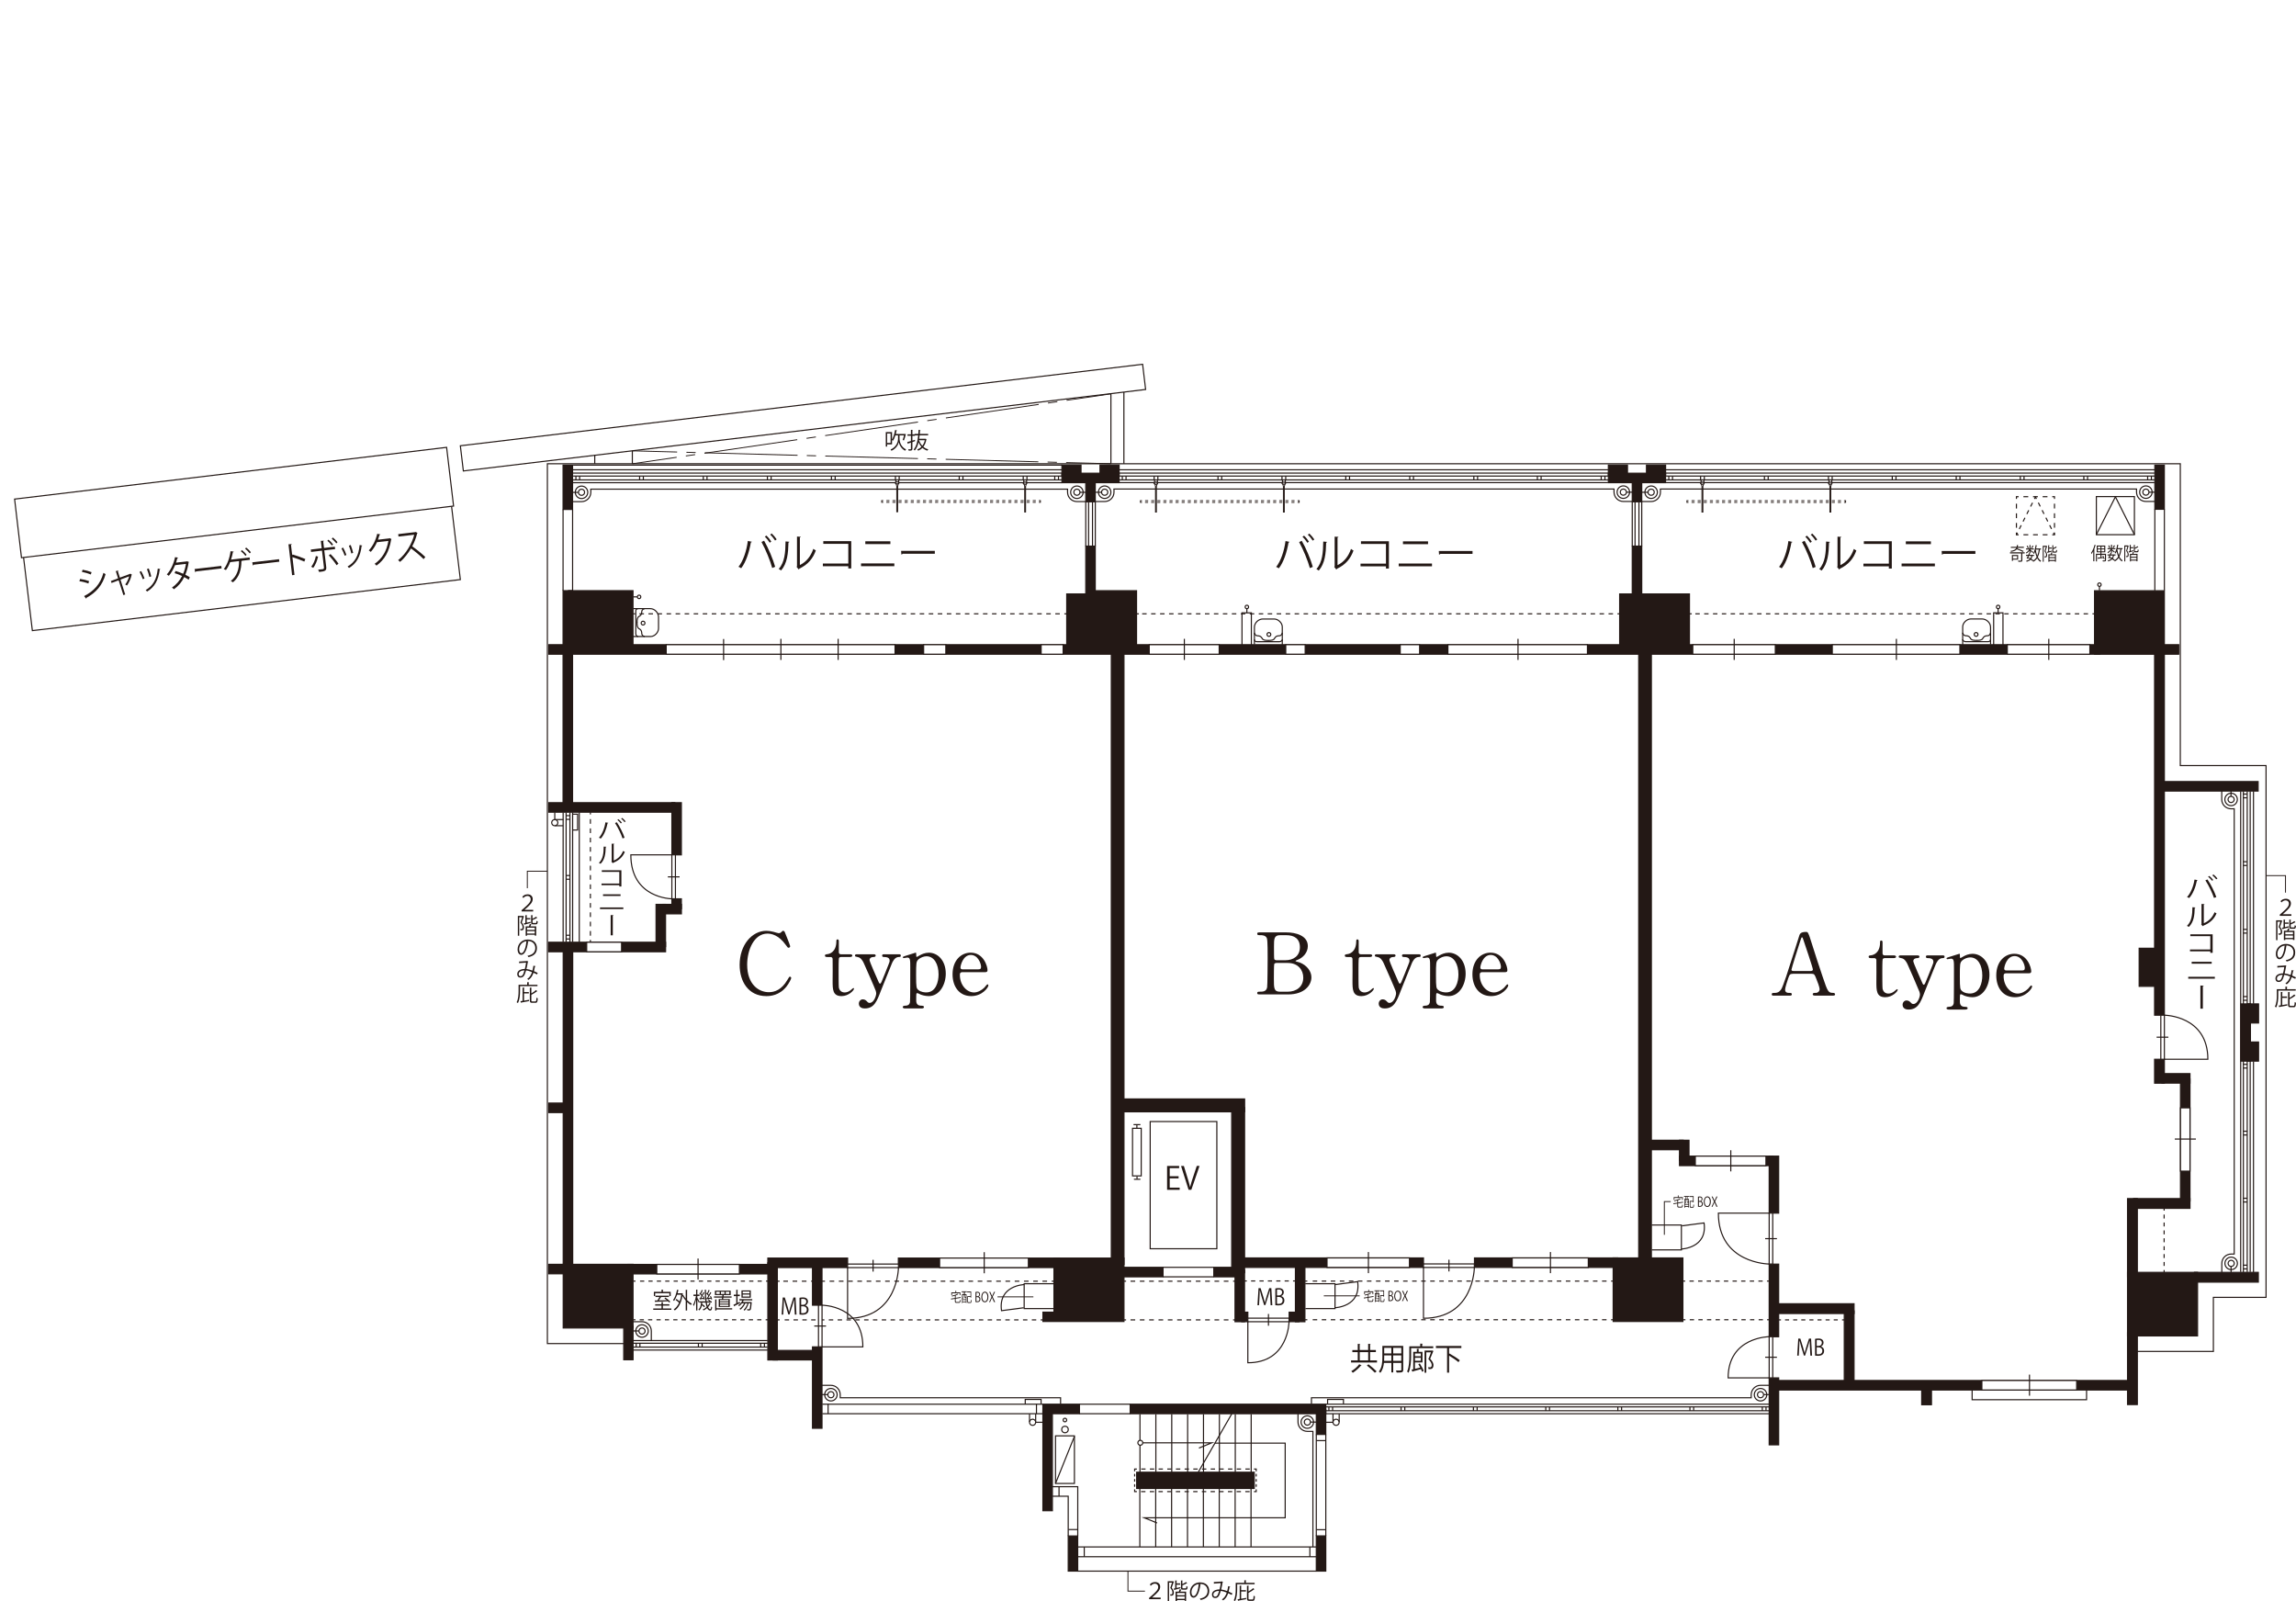 <?xml version="1.0" encoding="UTF-8"?><svg id="_レイヤー_2" xmlns="http://www.w3.org/2000/svg" viewBox="0 0 640 446.24"><defs><style>.cls-1{stroke-dasharray:1.2 1.2 1.2 1.2;}.cls-1,.cls-2,.cls-3,.cls-4,.cls-5,.cls-6,.cls-7,.cls-8,.cls-9,.cls-10,.cls-11,.cls-12,.cls-13,.cls-14,.cls-15,.cls-16,.cls-17,.cls-18,.cls-19,.cls-20,.cls-21,.cls-22,.cls-23,.cls-24,.cls-25,.cls-26,.cls-27,.cls-28,.cls-29,.cls-30,.cls-31,.cls-32,.cls-33,.cls-34,.cls-35,.cls-36,.cls-37,.cls-38,.cls-39,.cls-40,.cls-41,.cls-42,.cls-43,.cls-44,.cls-45,.cls-46,.cls-47,.cls-48,.cls-49,.cls-50,.cls-51{stroke:#231815;}.cls-1,.cls-2,.cls-3,.cls-4,.cls-5,.cls-6,.cls-7,.cls-8,.cls-10,.cls-11,.cls-14,.cls-15,.cls-16,.cls-17,.cls-18,.cls-19,.cls-20,.cls-21,.cls-22,.cls-23,.cls-24,.cls-25,.cls-26,.cls-27,.cls-28,.cls-29,.cls-30,.cls-31,.cls-32,.cls-33,.cls-34,.cls-35,.cls-36,.cls-37,.cls-38,.cls-39,.cls-40,.cls-41,.cls-42,.cls-43,.cls-44,.cls-45,.cls-46,.cls-47,.cls-48,.cls-49,.cls-50,.cls-51{stroke-miterlimit:10;}.cls-1,.cls-2,.cls-3,.cls-4,.cls-6,.cls-7,.cls-8,.cls-9,.cls-10,.cls-11,.cls-12,.cls-13,.cls-14,.cls-15,.cls-16,.cls-17,.cls-18,.cls-19,.cls-20,.cls-21,.cls-22,.cls-24,.cls-26,.cls-27,.cls-28,.cls-29,.cls-30,.cls-33,.cls-34,.cls-35,.cls-36,.cls-37,.cls-39,.cls-40,.cls-41,.cls-42,.cls-43,.cls-44,.cls-45,.cls-46,.cls-47,.cls-48,.cls-49,.cls-50{stroke-width:.31px;}.cls-1,.cls-2,.cls-4,.cls-5,.cls-6,.cls-7,.cls-8,.cls-9,.cls-10,.cls-11,.cls-12,.cls-13,.cls-14,.cls-15,.cls-16,.cls-17,.cls-18,.cls-19,.cls-20,.cls-21,.cls-22,.cls-23,.cls-24,.cls-25,.cls-26,.cls-27,.cls-28,.cls-29,.cls-30,.cls-31,.cls-32,.cls-33,.cls-34,.cls-35,.cls-36,.cls-38,.cls-39,.cls-40,.cls-41,.cls-42,.cls-44,.cls-45,.cls-46,.cls-47,.cls-48,.cls-49,.cls-50,.cls-51{fill:none;}.cls-2{stroke-dasharray:1.29 1.29 1.29 1.29;}.cls-3,.cls-16{stroke-dasharray:12.49 1.25 1.25 1.25;}.cls-3,.cls-52,.cls-37{fill:#fff;}.cls-4{stroke-dasharray:1.23 1.23 1.23 1.23;}.cls-5{stroke-dasharray:2.58 2.58;}.cls-5,.cls-23,.cls-25,.cls-31,.cls-32,.cls-38,.cls-51{stroke-width:.25px;}.cls-6{stroke-dasharray:1.2 1.2;}.cls-7{stroke-dasharray:1.17 1.17;}.cls-8{stroke-dasharray:1.13 1.13;}.cls-9,.cls-12,.cls-13{stroke-linejoin:round;}.cls-10{stroke-dasharray:1.1 1.1;}.cls-11{stroke-dasharray:1.2 1.2;}.cls-12{stroke-dasharray:1.17 1.17;}.cls-13{stroke-dasharray:1.17 1.17;}.cls-14{stroke-dasharray:1.3 1.3;}.cls-15{stroke-dasharray:1.25 1.25 1.25 1.25;}.cls-17{stroke-dasharray:1.17 1.17 1.17 1.17;}.cls-18{stroke-dasharray:1.3 1.3 1.3 1.3;}.cls-19{stroke-dasharray:1.25 1.25;}.cls-20{stroke-dasharray:1.1 1.1 1.1 1.1;}.cls-21{stroke-dasharray:1.26 1.26 1.26 1.26;}.cls-24{stroke-dasharray:1.17 1.17;}.cls-25{stroke-dasharray:.85 .85;}.cls-53,.cls-43{fill:#231815;}.cls-26{stroke-dasharray:1.29 1.29;}.cls-27{stroke-dasharray:1.17 1.17;}.cls-28{stroke-dasharray:1.3 1.3;}.cls-29{stroke-dasharray:.72 .72 .72 .72;}.cls-30{stroke-dasharray:1.17 1.17 1.17 1.17;}.cls-31{stroke-dasharray:2.62 2.62;}.cls-32{stroke-dasharray:.85 .85 .85 .85;}.cls-33{stroke-dasharray:1.21 1.21 1.21 1.21;}.cls-34{stroke-dasharray:1.21 1.21;}.cls-35{stroke-dasharray:1.13 1.13 1.13 1.13;}.cls-36{stroke-dasharray:1.23 1.23 1.23 1.23;}.cls-38{stroke-dasharray:26.15 2.62 2.62 2.62;}.cls-39{stroke-dasharray:.72 .72;}.cls-40{stroke-dasharray:1.26 1.26 1.26 1.26;}.cls-41{stroke-dasharray:1.17 1.17 1.17 1.17;}.cls-42{stroke-dasharray:1.23 1.23;}.cls-44{stroke-dasharray:1.26 1.26;}.cls-45{stroke-dasharray:1.23 1.23;}.cls-46{stroke-dasharray:1.2 1.2 1.2 1.2;}.cls-47{stroke-dasharray:1.3 1.3 1.3 1.3;}.cls-48{stroke-dasharray:1.34 1.34;}.cls-49{stroke-dasharray:1.26 1.26;}.cls-50{stroke-dasharray:1.34 1.34;}.cls-51{stroke-dasharray:25.83 2.58 2.58 2.58;}</style></defs><g id="_レイヤー_1-2"><rect class="cls-52" width="640" height="446.24"/><rect class="cls-43" x="593.04" y="354.61" width="19.52" height="17.72"/><rect class="cls-43" x="593.04" y="334.05" width="2.73" height="21.81"/><rect class="cls-43" x="600.58" y="181.4" width="2.73" height="101.54"/><rect class="cls-43" x="583.85" y="164.64" width="19.46" height="17.7"/><rect class="cls-43" x="456.78" y="180.99" width="3.53" height="171.23"/><rect class="cls-43" x="451.47" y="165.53" width="19.46" height="15.1"/><rect class="cls-43" x="493.15" y="352.32" width="2.65" height="20.24"/><rect class="cls-43" x="315.03" y="391.36" width="54.53" height="2.65"/><rect class="cls-43" x="449.66" y="350.59" width="19.44" height="17.72"/><rect class="cls-43" x="596.28" y="264.28" width="5.43" height="10.62"/><rect class="cls-43" x="411" y="350.59" width="39.91" height="2.65"/><rect class="cls-43" x="361.09" y="352.57" width="2.65" height="15.8"/><rect class="cls-43" x="366.91" y="392.78" width="2.65" height="7.01"/><rect class="cls-43" x="316.84" y="410.32" width="32.78" height="4.53"/><rect class="cls-43" x="297.76" y="428.08" width="2.65" height="9.8"/><rect class="cls-43" x="290.7" y="393.27" width="2.65" height="27.78"/><rect class="cls-43" x="290.7" y="391.36" width="10.19" height="2.65"/><rect class="cls-43" x="214.03" y="351.96" width="2.65" height="27.07"/><rect class="cls-43" x="311.48" y="353.21" width="12.71" height="2.65"/><polygon class="cls-43" points="293.78 365.7 293.78 350.63 313.3 350.63 313.3 368.31 290.71 368.31 290.71 365.7 293.78 365.7"/><polygon class="cls-43" points="304.14 165.53 297.34 165.53 297.34 180.54 316.81 180.54 316.81 164.63 304.14 164.63 304.14 165.53"/><rect class="cls-43" x="309.77" y="181.69" width="3.53" height="170.71"/><rect class="cls-43" x="250.41" y="350.63" width="44.93" height="2.65"/><rect class="cls-43" x="173.86" y="369.5" width="2.6" height="9.47"/><rect class="cls-43" x="156.99" y="264.37" width="2.65" height="88.83"/><rect class="cls-43" x="156.99" y="352.37" width="19.46" height="17.75"/><rect class="cls-43" x="152.92" y="262.61" width="32.61" height="2.65"/><rect class="cls-43" x="182.87" y="252.05" width="2.65" height="11.77"/><rect class="cls-43" x="311.82" y="306.28" width="35.11" height="3.59"/><rect class="cls-43" x="302.65" y="152.2" width="2.65" height="14.23"/><rect class="cls-43" x="296" y="131.88" width="15.95" height="2.65"/><rect class="cls-43" x="152.98" y="223.71" width="35.12" height="2.65"/><rect class="cls-43" x="156.95" y="164.62" width="2.65" height="59.92"/><rect class="cls-43" x="152.99" y="179.68" width="432.36" height="2.65"/><rect class="cls-43" x="158.48" y="164.62" width="17.96" height="16.48"/><rect class="cls-43" x="611.7" y="354.61" width="17.8" height="2.73"/><rect class="cls-43" x="594.73" y="334.05" width="15.72" height="2.73"/><rect class="cls-43" x="593.04" y="371.42" width="2.73" height="20.04"/><rect class="cls-43" x="494.95" y="384.75" width="99.05" height="2.65"/><rect class="cls-43" x="535.66" y="386.31" width="2.73" height="5.2"/><rect class="cls-43" x="494.69" y="363.36" width="22.12" height="2.73"/><rect class="cls-43" x="514.08" y="365.36" width="2.73" height="20.09"/><rect class="cls-43" x="493.15" y="384.02" width="2.65" height="18.67"/><rect class="cls-43" x="493.15" y="322.22" width="2.65" height="15.89"/><rect class="cls-43" x="468.15" y="322.22" width="26.09" height="2.65"/><rect class="cls-43" x="468.15" y="317.79" width="2.65" height="5.69"/><rect class="cls-43" x="458.4" y="317.79" width="10.79" height="2.65"/><rect class="cls-43" x="345.1" y="350.59" width="51.69" height="2.65"/><rect class="cls-43" x="344.26" y="354.01" width="2.65" height="14.36"/><rect class="cls-43" x="359.35" y="365.71" width="2.72" height="2.65"/><rect class="cls-43" x="346.13" y="365.71" width="1.7" height="2.65"/><rect class="cls-43" x="338.34" y="353.21" width="6.67" height="2.65"/><rect class="cls-43" x="366.91" y="428.06" width="2.65" height="9.82"/><rect class="cls-43" x="214.03" y="350.63" width="22.24" height="2.65"/><rect class="cls-43" x="226.48" y="375.38" width="2.65" height="22.69"/><rect class="cls-43" x="226.48" y="352.32" width="2.65" height="11.45"/><rect class="cls-43" x="215.52" y="376.37" width="12.27" height="2.65"/><rect class="cls-43" x="175.05" y="352.4" width="39.53" height="2.65"/><rect class="cls-43" x="152.96" y="352.37" width="5.02" height="2.65"/><rect class="cls-43" x="152.98" y="307.43" width="5.02" height="2.65"/><rect class="cls-43" x="184.76" y="252.05" width="5.18" height="2.65"/><rect class="cls-43" x="187.28" y="250.5" width="2.65" height="2.76"/><rect class="cls-43" x="187.28" y="223.71" width="2.65" height="14.55"/><rect class="cls-43" x="302.65" y="133.51" width="2.65" height="6.35"/><rect class="cls-43" x="306.62" y="129.61" width="5.33" height="3.01"/><rect class="cls-43" x="296" y="129.61" width="5.33" height="3.01"/><rect class="cls-43" x="454.98" y="152.2" width="2.65" height="14.23"/><rect class="cls-43" x="448.32" y="131.88" width="15.95" height="2.65"/><rect class="cls-43" x="454.98" y="133.51" width="2.65" height="6.35"/><rect class="cls-43" x="458.95" y="129.61" width="5.33" height="3.01"/><rect class="cls-43" x="448.32" y="129.61" width="5.33" height="3.01"/><rect class="cls-43" x="600.65" y="129.64" width="2.65" height="12.3"/><rect class="cls-43" x="602.19" y="179.68" width="5.12" height="2.65"/><rect class="cls-43" x="602.46" y="217.82" width="26.99" height="2.65"/><rect class="cls-43" x="624.64" y="279.79" width="2.65" height="15.95"/><rect class="cls-43" x="602.62" y="299.22" width="7.83" height="2.65"/><rect class="cls-43" x="626.55" y="290.41" width="3.01" height="5.33"/><rect class="cls-43" x="626.55" y="279.79" width="3.01" height="5.33"/><rect class="cls-43" x="607.8" y="300.74" width="2.65" height="33.99"/><rect class="cls-43" x="600.58" y="295.22" width="2.73" height="6.67"/><rect class="cls-43" x="343.33" y="308.68" width="3.59" height="46.04"/><line class="cls-22" x1="366.95" y1="433.87" x2="300.43" y2="433.87"/><line class="cls-22" x1="366.95" y1="431.14" x2="300.35" y2="431.14"/><line class="cls-22" x1="302.23" y1="433.87" x2="302.23" y2="431.14"/><line class="cls-22" x1="365.12" y1="433.91" x2="365.12" y2="431.14"/><line class="cls-22" x1="369.56" y1="428.06" x2="369.56" y2="399.79"/><line class="cls-22" x1="366.91" y1="399.79" x2="366.91" y2="428.09"/><line class="cls-22" x1="369.53" y1="426.34" x2="366.91" y2="426.34"/><line class="cls-22" x1="369.6" y1="401.51" x2="366.91" y2="401.51"/><path class="cls-22" d="M363.56,396.34c0-.47.38-.86.86-.86s.86.38.86.86-.38.86-.86.86-.86-.38-.86-.86Z"/><line class="cls-22" x1="365.27" y1="396.34" x2="366.95" y2="396.34"/><path class="cls-22" d="M362.67,396.34c0-.96.78-1.74,1.74-1.74s1.74.78,1.74,1.74-.78,1.74-1.74,1.74-1.74-.78-1.74-1.74Z"/><path class="cls-22" d="M361.81,394.01v2.32c0,1.44,1.17,2.6,2.6,2.6h1.56v32.18"/><line class="cls-22" x1="369.57" y1="391.36" x2="493.13" y2="391.36"/><line class="cls-22" x1="493.13" y1="394.01" x2="369.57" y2="394.01"/><line class="cls-22" x1="493.16" y1="393.18" x2="369.59" y2="393.18"/><line class="cls-22" x1="493.21" y1="392.11" x2="369.57" y2="392.11"/><path class="cls-22" d="M373.29,396.4c0,.47-.38.86-.86.86s-.86-.38-.86-.86.38-.86.86-.86.86.38.86.86Z"/><line class="cls-22" x1="371.58" y1="396.4" x2="369.58" y2="396.4"/><line class="cls-22" x1="371.57" y1="396.28" x2="371.57" y2="393.99"/><line class="cls-22" x1="373.29" y1="396.3" x2="373.29" y2="394.04"/><line class="cls-22" x1="371.46" y1="393.21" x2="371.46" y2="392.14"/><line class="cls-22" x1="370.42" y1="393.23" x2="370.42" y2="392.11"/><line class="cls-22" x1="391.58" y1="393.21" x2="391.58" y2="392.14"/><line class="cls-22" x1="390.54" y1="393.23" x2="390.54" y2="392.11"/><line class="cls-22" x1="411.75" y1="393.21" x2="411.75" y2="392.14"/><line class="cls-22" x1="410.71" y1="393.23" x2="410.71" y2="392.11"/><line class="cls-22" x1="431.92" y1="393.21" x2="431.92" y2="392.14"/><line class="cls-22" x1="430.88" y1="393.23" x2="430.88" y2="392.11"/><line class="cls-22" x1="452.01" y1="393.21" x2="452.01" y2="392.14"/><line class="cls-22" x1="450.97" y1="393.23" x2="450.97" y2="392.11"/><line class="cls-22" x1="472.1" y1="393.18" x2="472.1" y2="392.11"/><line class="cls-22" x1="471.06" y1="393.21" x2="471.06" y2="392.09"/><line class="cls-22" x1="492.27" y1="393.18" x2="492.27" y2="392.11"/><line class="cls-22" x1="491.23" y1="393.21" x2="491.23" y2="392.09"/><path class="cls-22" d="M490.74,387.85c.47,0,.86.38.86.86s-.38.86-.86.86-.86-.38-.86-.86.38-.86.86-.86Z"/><line class="cls-22" x1="491.61" y1="388.68" x2="493.3" y2="388.68"/><path class="cls-22" d="M490.74,386.97c.96,0,1.74.78,1.74,1.74s-.78,1.74-1.74,1.74-1.74-.78-1.74-1.74.78-1.74,1.74-1.74Z"/><path class="cls-22" d="M493.28,386.1h-2.54c-1.44,0-2.6,1.17-2.6,2.6v.86h-122.58v1.77"/><polyline class="cls-22" points="374.48 391.39 374.48 390.03 370.06 390.03 370.06 391.31"/><polyline class="cls-22" points="297.76 428.08 297.76 417.01 293.4 417.01"/><polyline class="cls-22" points="300.42 428.08 300.42 414.35 293.36 414.35"/><line class="cls-22" x1="295.2" y1="417.01" x2="295.2" y2="414.35"/><line class="cls-22" x1="300.39" y1="426.3" x2="297.78" y2="426.3"/><rect class="cls-22" x="294.22" y="400.18" width="5.27" height="13.27"/><line class="cls-22" x1="294.22" y1="413.45" x2="299.49" y2="400.34"/><circle class="cls-22" cx="296.86" cy="398.41" r=".91"/><path class="cls-22" d="M296.34,395.77c0-.27.22-.5.5-.5s.5.22.5.5-.22.5-.5.5-.5-.22-.5-.5Z"/><line class="cls-22" x1="315.03" y1="394.01" x2="300.89" y2="394.01"/><line class="cls-22" x1="315.03" y1="391.36" x2="300.89" y2="391.36"/><line class="cls-22" x1="348.72" y1="431.1" x2="348.72" y2="414.86"/><line class="cls-22" x1="344.29" y1="431.11" x2="344.29" y2="414.86"/><line class="cls-22" x1="339.86" y1="431.11" x2="339.86" y2="414.86"/><line class="cls-22" x1="335.44" y1="431.12" x2="335.44" y2="414.86"/><line class="cls-22" x1="331.01" y1="431.12" x2="331.01" y2="414.86"/><line class="cls-22" x1="326.58" y1="431.13" x2="326.58" y2="414.86"/><line class="cls-22" x1="322.15" y1="431.13" x2="322.15" y2="414.86"/><line class="cls-22" x1="317.72" y1="431.14" x2="317.72" y2="414.86"/><line class="cls-22" x1="348.76" y1="410.37" x2="348.76" y2="394.13"/><line class="cls-22" x1="344.33" y1="410.38" x2="344.33" y2="394.13"/><line class="cls-22" x1="339.9" y1="410.38" x2="339.9" y2="394.13"/><line class="cls-22" x1="335.47" y1="410.39" x2="335.47" y2="394.13"/><line class="cls-22" x1="331.05" y1="410.39" x2="331.05" y2="394.13"/><line class="cls-22" x1="326.62" y1="410.4" x2="326.62" y2="394.13"/><line class="cls-22" x1="322.19" y1="410.4" x2="322.19" y2="394.13"/><line class="cls-22" x1="317.76" y1="410.41" x2="317.76" y2="394.13"/><line class="cls-22" x1="334" y1="410.33" x2="343.37" y2="394.01"/><polyline class="cls-22" points="317.88 402.13 337.75 402.13 334.2 403.58"/><path class="cls-37" d="M317.17,402.11c0-.38.31-.69.69-.69s.69.31.69.69-.31.69-.69.69-.69-.31-.69-.69Z"/><polyline class="cls-22" points="322.53 424.46 318.97 423.02 358.24 423.02 358.24 402.21 338.65 402.21"/><polyline class="cls-22" points="316.28 410.06 316.28 409.43 316.9 409.43"/><line class="cls-34" x1="318.11" y1="409.43" x2="319.93" y2="409.43"/><line class="cls-33" x1="320.53" y1="409.43" x2="348.93" y2="409.43"/><polyline class="cls-22" points="349.54 409.43 350.16 409.43 350.16 410.06"/><line class="cls-39" x1="350.16" y1="410.78" x2="350.16" y2="411.86"/><line class="cls-29" x1="350.16" y1="412.22" x2="350.16" y2="414.73"/><polyline class="cls-22" points="350.16 415.09 350.16 415.72 349.54 415.72"/><line class="cls-34" x1="348.33" y1="415.72" x2="346.52" y2="415.72"/><line class="cls-33" x1="345.91" y1="415.72" x2="317.51" y2="415.72"/><polyline class="cls-22" points="316.9 415.72 316.28 415.72 316.28 415.09"/><line class="cls-39" x1="316.28" y1="414.38" x2="316.28" y2="413.3"/><line class="cls-29" x1="316.28" y1="412.94" x2="316.28" y2="410.42"/><line class="cls-22" x1="290.7" y1="391.36" x2="229.21" y2="391.36"/><line class="cls-22" x1="229.21" y1="394.01" x2="290.7" y2="394.01"/><path class="cls-22" d="M286.97,396.4c0,.47.38.86.86.86s.86-.38.86-.86-.38-.86-.86-.86-.86.38-.86.86Z"/><line class="cls-22" x1="288.69" y1="396.4" x2="290.68" y2="396.4"/><line class="cls-22" x1="288.69" y1="396.28" x2="288.69" y2="393.99"/><line class="cls-22" x1="286.98" y1="396.3" x2="286.98" y2="394.04"/><path class="cls-22" d="M231.61,387.85c-.47,0-.86.38-.86.86s.38.86.86.86.86-.38.86-.86-.38-.86-.86-.86Z"/><line class="cls-22" x1="230.73" y1="388.68" x2="229.05" y2="388.68"/><path class="cls-22" d="M231.61,386.97c-.96,0-1.74.78-1.74,1.74s.78,1.74,1.74,1.74,1.74-.78,1.74-1.74-.78-1.74-1.74-1.74Z"/><path class="cls-22" d="M229.07,386.1h2.54c1.44,0,2.6,1.17,2.6,2.6v.86h61.42v1.77"/><polyline class="cls-22" points="285.78 391.39 285.78 390.03 290.2 390.03 290.2 391.31"/><line class="cls-22" x1="288.91" y1="393.99" x2="288.91" y2="391.33"/><line class="cls-22" x1="230.83" y1="393.99" x2="230.83" y2="391.33"/><line class="cls-22" x1="213.98" y1="373.62" x2="176.47" y2="373.62"/><line class="cls-22" x1="176.47" y1="376.27" x2="213.98" y2="376.27"/><line class="cls-22" x1="176.44" y1="375.44" x2="213.95" y2="375.44"/><line class="cls-22" x1="176.39" y1="374.37" x2="213.98" y2="374.37"/><line class="cls-22" x1="212.04" y1="375.46" x2="212.04" y2="374.4"/><line class="cls-22" x1="213.08" y1="375.49" x2="213.08" y2="374.37"/><line class="cls-22" x1="194.68" y1="375.44" x2="194.68" y2="374.37"/><line class="cls-22" x1="195.72" y1="375.46" x2="195.72" y2="374.35"/><line class="cls-22" x1="177.33" y1="375.44" x2="177.33" y2="374.37"/><line class="cls-22" x1="178.37" y1="375.46" x2="178.37" y2="374.35"/><path class="cls-22" d="M178.96,370.11c-.47,0-.86.38-.86.86s.38.86.86.86.86-.38.86-.86-.38-.86-.86-.86Z"/><line class="cls-22" x1="178.08" y1="370.94" x2="176.4" y2="370.94"/><circle class="cls-22" cx="178.96" cy="370.96" r="1.74"/><path class="cls-22" d="M176.42,368.36h2.53c1.44,0,2.6,1.17,2.6,2.6v2.67"/><line class="cls-22" x1="214.04" y1="367.83" x2="213.42" y2="367.83"/><line class="cls-7" x1="212.24" y1="367.83" x2="210.49" y2="367.83"/><line class="cls-41" x1="209.9" y1="367.83" x2="177.72" y2="367.83"/><line class="cls-22" x1="177.14" y1="367.83" x2="176.51" y2="367.83"/><line class="cls-22" x1="214.14" y1="357.06" x2="213.52" y2="357.06"/><line class="cls-27" x1="212.35" y1="357.06" x2="210.59" y2="357.06"/><line class="cls-30" x1="210" y1="357.06" x2="177.72" y2="357.06"/><line class="cls-22" x1="177.14" y1="357.06" x2="176.51" y2="357.06"/><line class="cls-22" x1="290.71" y1="367.86" x2="290.08" y2="367.86"/><line class="cls-42" x1="288.85" y1="367.86" x2="287" y2="367.86"/><line class="cls-4" x1="286.38" y1="367.86" x2="217.94" y2="367.86"/><line class="cls-22" x1="217.32" y1="367.86" x2="216.69" y2="367.86"/><line class="cls-22" x1="293.78" y1="357.08" x2="293.16" y2="357.08"/><line class="cls-26" x1="291.87" y1="357.08" x2="289.94" y2="357.08"/><line class="cls-2" x1="289.3" y1="357.08" x2="217.96" y2="357.08"/><line class="cls-22" x1="217.32" y1="357.08" x2="216.69" y2="357.08"/><rect class="cls-37" x="236.26" y="352.3" width="14.18" height=".99"/><path class="cls-22" d="M236.26,353.28v14.16c14.11,0,14.18-14.16,14.18-14.16"/><line class="cls-22" x1="243.37" y1="354.4" x2="243.37" y2="351.12"/><rect class="cls-37" x="261.91" y="350.63" width="24.75" height="2.65"/><line class="cls-22" x1="274.35" y1="354.87" x2="274.35" y2="348.99"/><rect class="cls-37" x="228.15" y="363.77" width=".99" height="11.59"/><path class="cls-22" d="M229.13,375.38h11.39c0-11.61-11.39-11.61-11.39-11.61"/><line class="cls-22" x1="230.25" y1="369.57" x2="226.97" y2="369.57"/><line class="cls-22" x1="344.35" y1="367.86" x2="343.72" y2="367.86"/><line class="cls-14" x1="342.43" y1="367.86" x2="340.48" y2="367.86"/><line class="cls-18" x1="339.83" y1="367.86" x2="314.55" y2="367.86"/><line class="cls-22" x1="313.9" y1="367.86" x2="313.27" y2="367.86"/><line class="cls-22" x1="344.35" y1="357.08" x2="343.72" y2="357.08"/><line class="cls-14" x1="342.43" y1="357.08" x2="340.48" y2="357.08"/><line class="cls-18" x1="339.83" y1="357.08" x2="314.55" y2="357.08"/><line class="cls-22" x1="313.9" y1="357.08" x2="313.27" y2="357.08"/><line class="cls-22" x1="449.71" y1="367.82" x2="449.08" y2="367.82"/><line class="cls-49" x1="447.82" y1="367.82" x2="445.93" y2="367.82"/><line class="cls-40" x1="445.29" y1="367.82" x2="365.04" y2="367.82"/><line class="cls-22" x1="364.41" y1="367.82" x2="363.79" y2="367.82"/><line class="cls-22" x1="449.71" y1="357.05" x2="449.08" y2="357.05"/><line class="cls-49" x1="447.82" y1="357.05" x2="445.93" y2="357.05"/><line class="cls-40" x1="445.29" y1="357.05" x2="365.04" y2="357.05"/><line class="cls-22" x1="364.41" y1="357.05" x2="363.79" y2="357.05"/><line class="cls-22" x1="361.06" y1="357.01" x2="360.43" y2="357.01"/><line class="cls-24" x1="359.26" y1="357.01" x2="357.5" y2="357.01"/><line class="cls-17" x1="356.92" y1="357.01" x2="348.13" y2="357.01"/><line class="cls-22" x1="347.55" y1="357.01" x2="346.92" y2="357.01"/><line class="cls-22" x1="338.34" y1="355.86" x2="324.19" y2="355.86"/><line class="cls-22" x1="338.34" y1="353.21" x2="324.19" y2="353.21"/><rect class="cls-37" x="347.83" y="367.38" width="11.48" height=".99"/><path class="cls-22" d="M347.83,368.37v11.44c11.41,0,11.48-11.44,11.48-11.44"/><line class="cls-22" x1="353.58" y1="369.49" x2="353.58" y2="366.21"/><polyline class="cls-22" points="293.78 364.71 285.48 364.71 285.48 357.78 293.73 357.78"/><path class="cls-22" d="M285.36,364.48l-6.19.81c-.98-7.04,6.31-7.27,6.31-7.27"/><rect class="cls-37" x="369.9" y="350.59" width="22.98" height="2.65"/><line class="cls-22" x1="381.44" y1="354.83" x2="381.44" y2="348.95"/><rect class="cls-37" x="421.52" y="350.59" width="21.21" height="2.65"/><line class="cls-22" x1="432.18" y1="354.83" x2="432.18" y2="348.95"/><rect class="cls-22" x="320.61" y="312.58" width="18.58" height="35.45"/><rect class="cls-22" x="315.69" y="314.46" width="2.42" height="13.27"/><line class="cls-22" x1="317.88" y1="328.67" x2="316.08" y2="328.67"/><line class="cls-22" x1="316.94" y1="328.63" x2="316.94" y2="327.88"/><line class="cls-22" x1="317.88" y1="313.44" x2="315.97" y2="313.44"/><line class="cls-22" x1="316.9" y1="313.44" x2="316.9" y2="314.49"/><rect class="cls-37" x="396.79" y="352.26" width="14.18" height=".99"/><path class="cls-22" d="M396.79,353.25v14.16c14.11,0,14.18-14.16,14.18-14.16"/><line class="cls-22" x1="403.89" y1="354.36" x2="403.89" y2="351.09"/><line class="cls-22" x1="469.19" y1="367.82" x2="469.81" y2="367.82"/><line class="cls-6" x1="471.01" y1="367.82" x2="472.81" y2="367.82"/><line class="cls-46" x1="473.41" y1="367.82" x2="491.97" y2="367.82"/><line class="cls-22" x1="492.57" y1="367.82" x2="493.2" y2="367.82"/><line class="cls-22" x1="469.11" y1="357.05" x2="469.74" y2="357.05"/><line class="cls-11" x1="470.94" y1="357.05" x2="472.74" y2="357.05"/><line class="cls-1" x1="473.34" y1="357.05" x2="491.93" y2="357.05"/><line class="cls-22" x1="492.53" y1="357.05" x2="493.16" y2="357.05"/><line class="cls-22" x1="495.81" y1="367.86" x2="496.44" y2="367.86"/><line class="cls-8" x1="497.57" y1="367.86" x2="499.27" y2="367.86"/><line class="cls-35" x1="499.84" y1="367.86" x2="512.89" y2="367.86"/><line class="cls-22" x1="513.46" y1="367.86" x2="514.08" y2="367.86"/><rect class="cls-37" x="493.15" y="338.11" width=".99" height="14.18"/><path class="cls-22" d="M493.15,338.11h-14.16c0,14.11,14.16,14.18,14.16,14.18"/><line class="cls-22" x1="492.03" y1="345.22" x2="495.31" y2="345.22"/><rect class="cls-37" x="493.15" y="372.54" width=".99" height="11.48"/><path class="cls-22" d="M493.15,384.02h-11.44c0-11.41,11.44-11.48,11.44-11.48"/><line class="cls-22" x1="492.03" y1="378.27" x2="495.31" y2="378.27"/><rect class="cls-37" x="472.56" y="322.22" width="19.69" height="2.65"/><line class="cls-22" x1="482.45" y1="326.47" x2="482.45" y2="320.58"/><rect class="cls-37" x="552.44" y="384.75" width="26.42" height="2.65"/><line class="cls-22" x1="565.71" y1="388.99" x2="565.71" y2="383.11"/><polyline class="cls-22" points="581.62 387.4 581.62 390.11 549.72 390.11 549.72 387.42"/><rect class="cls-37" x="607.8" y="308.76" width="2.65" height="17.64"/><line class="cls-22" x1="606.21" y1="317.46" x2="612.09" y2="317.46"/><rect class="cls-37" x="602.32" y="282.94" width=".99" height="12.28"/><path class="cls-22" d="M603.31,295.22h12.12c0-12.21-12.12-12.28-12.12-12.28"/><line class="cls-22" x1="604.43" y1="289.07" x2="601.15" y2="289.07"/><line class="cls-22" x1="624.58" y1="220.53" x2="624.58" y2="354.51"/><line class="cls-22" x1="627.23" y1="354.51" x2="627.23" y2="220.53"/><line class="cls-22" x1="626.4" y1="354.53" x2="626.4" y2="220.56"/><line class="cls-22" x1="625.33" y1="354.59" x2="625.33" y2="220.53"/><line class="cls-22" x1="626.43" y1="278.79" x2="625.36" y2="278.79"/><line class="cls-22" x1="626.45" y1="277.75" x2="625.33" y2="277.75"/><line class="cls-22" x1="626.43" y1="297.67" x2="625.36" y2="297.67"/><line class="cls-22" x1="626.45" y1="296.63" x2="625.33" y2="296.63"/><line class="cls-22" x1="626.43" y1="316.32" x2="625.36" y2="316.32"/><line class="cls-22" x1="626.45" y1="315.28" x2="625.33" y2="315.28"/><line class="cls-22" x1="626.4" y1="335" x2="625.33" y2="335"/><line class="cls-22" x1="626.43" y1="333.96" x2="625.31" y2="333.96"/><line class="cls-22" x1="626.4" y1="353.65" x2="625.33" y2="353.65"/><line class="cls-22" x1="626.43" y1="352.61" x2="625.31" y2="352.61"/><path class="cls-22" d="M621.07,352.11c0,.47.38.86.86.86s.86-.38.86-.86-.38-.86-.86-.86-.86.38-.86.86Z"/><line class="cls-22" x1="621.9" y1="352.99" x2="621.9" y2="354.67"/><path class="cls-22" d="M620.19,352.11c0,.96.78,1.74,1.74,1.74s1.74-.78,1.74-1.74-.78-1.74-1.74-1.74-1.74.78-1.74,1.74Z"/><path class="cls-22" d="M619.32,354.65v-2.54c0-1.44,1.16-2.6,2.6-2.6h.86v-124.26"/><line class="cls-22" x1="628.15" y1="220.49" x2="628.15" y2="279.75"/><line class="cls-22" x1="626.35" y1="260.06" x2="625.29" y2="260.06"/><line class="cls-22" x1="626.38" y1="259.02" x2="625.26" y2="259.02"/><line class="cls-22" x1="626.35" y1="241.21" x2="625.29" y2="241.21"/><line class="cls-22" x1="626.38" y1="240.17" x2="625.26" y2="240.17"/><line class="cls-22" x1="626.35" y1="222.35" x2="625.29" y2="222.35"/><line class="cls-22" x1="626.38" y1="221.31" x2="625.26" y2="221.31"/><line class="cls-22" x1="628.15" y1="295.8" x2="628.15" y2="354.59"/><path class="cls-22" d="M621.05,222.81c0-.47.38-.86.86-.86s.86.38.86.86-.38.86-.86.86-.86-.38-.86-.86Z"/><line class="cls-22" x1="621.88" y1="221.94" x2="621.88" y2="220.26"/><path class="cls-22" d="M620.17,222.81c0-.96.78-1.74,1.74-1.74s1.74.78,1.74,1.74-.78,1.74-1.74,1.74-1.74-.78-1.74-1.74Z"/><path class="cls-22" d="M619.3,220.28v2.54c0,1.44,1.17,2.6,2.6,2.6h.86"/><rect class="cls-37" x="559.53" y="179.68" width="23.01" height="2.65"/><line class="cls-22" x1="571.09" y1="183.93" x2="571.09" y2="178.05"/><rect class="cls-37" x="510.74" y="179.68" width="35.57" height="2.65"/><line class="cls-22" x1="528.61" y1="183.93" x2="528.61" y2="178.05"/><rect class="cls-37" x="471.85" y="179.68" width="23.01" height="2.65"/><line class="cls-22" x1="483.4" y1="183.93" x2="483.4" y2="178.05"/><polyline class="cls-22" points="558.32 179.7 558.32 170.8 555.72 170.8 555.72 179.72"/><circle class="cls-22" cx="556.97" cy="169.16" r=".48"/><line class="cls-22" x1="556.97" y1="169.64" x2="556.97" y2="170.77"/><line class="cls-22" x1="583.88" y1="171.07" x2="583.26" y2="171.07"/><line class="cls-45" x1="582.03" y1="171.07" x2="580.19" y2="171.07"/><line class="cls-36" x1="579.58" y1="171.07" x2="472.18" y2="171.07"/><line class="cls-22" x1="471.57" y1="171.07" x2="470.95" y2="171.07"/><path class="cls-22" d="M584.73,162.95c0-.26.21-.48.48-.48s.48.21.48.48-.21.48-.48.48-.48-.21-.48-.48Z"/><line class="cls-22" x1="585.21" y1="163.43" x2="585.21" y2="164.56"/><path class="cls-22" d="M554.86,179.62v-4.8c0-1.32-1.22-2.31-2.34-2.31h-3.17c-1.14,0-2.26,1.11-2.26,2.18v4.98"/><path class="cls-22" d="M554.86,176.35s-.1.84-.93.84-1.12.53-1.24.75c-.26.47-.82.55-1.76.55"/><path class="cls-22" d="M547.09,176.35s.09.84.94.84,1.12.53,1.24.75c.26.47.82.55,1.76.55"/><path class="cls-22" d="M550.3,176.82c0-.29.24-.53.53-.53s.53.24.53.53-.24.53-.53.53-.53-.24-.53-.53Z"/><path class="cls-22" d="M554.86,178.2c0,.47-.29.64-.73.64h-6.27c-.28,0-.78-.25-.78-.64"/><line class="cls-22" x1="464.39" y1="134.51" x2="600.55" y2="134.51"/><line class="cls-22" x1="600.55" y1="131.85" x2="464.39" y2="131.85"/><line class="cls-22" x1="600.58" y1="132.68" x2="464.41" y2="132.68"/><line class="cls-22" x1="600.63" y1="133.75" x2="464.39" y2="133.75"/><line class="cls-22" x1="528.5" y1="132.66" x2="528.5" y2="133.72"/><line class="cls-22" x1="527.46" y1="132.63" x2="527.46" y2="133.75"/><line class="cls-22" x1="546.33" y1="132.66" x2="546.33" y2="133.72"/><line class="cls-22" x1="545.29" y1="132.63" x2="545.29" y2="133.75"/><line class="cls-22" x1="564.19" y1="132.66" x2="564.19" y2="133.72"/><line class="cls-22" x1="563.15" y1="132.63" x2="563.15" y2="133.75"/><line class="cls-22" x1="581.9" y1="132.68" x2="581.9" y2="133.75"/><line class="cls-22" x1="580.86" y1="132.66" x2="580.86" y2="133.78"/><line class="cls-22" x1="599.69" y1="132.68" x2="599.69" y2="133.75"/><line class="cls-22" x1="598.65" y1="132.66" x2="598.65" y2="133.78"/><path class="cls-22" d="M598.16,138.02c.47,0,.86-.38.86-.86s-.38-.86-.86-.86-.86.38-.86.86.38.86.86.86Z"/><line class="cls-22" x1="599.03" y1="137.18" x2="600.72" y2="137.18"/><path class="cls-22" d="M598.16,138.9c.96,0,1.74-.78,1.74-1.74s-.78-1.74-1.74-1.74-1.74.78-1.74,1.74.78,1.74,1.74,1.74Z"/><path class="cls-22" d="M600.69,139.76h-2.54c-1.44,0-2.6-1.17-2.6-2.6v-.86h-132.87"/><line class="cls-22" x1="510.71" y1="132.73" x2="510.71" y2="133.8"/><line class="cls-22" x1="509.67" y1="132.7" x2="509.67" y2="133.82"/><line class="cls-22" x1="492.87" y1="132.73" x2="492.87" y2="133.8"/><line class="cls-22" x1="491.83" y1="132.7" x2="491.83" y2="133.82"/><line class="cls-22" x1="466.21" y1="132.73" x2="466.21" y2="133.8"/><line class="cls-22" x1="465.17" y1="132.7" x2="465.17" y2="133.82"/><line class="cls-22" x1="464.31" y1="130.93" x2="600.63" y2="130.93"/><circle class="cls-22" cx="460.25" cy="137.18" r=".86"/><line class="cls-22" x1="459.37" y1="137.2" x2="457.69" y2="137.2"/><circle class="cls-22" cx="460.25" cy="137.18" r="1.74"/><path class="cls-22" d="M457.71,139.78h2.53c1.44,0,2.6-1.17,2.6-2.6v-.86"/><line class="cls-22" x1="475.07" y1="132.72" x2="475.07" y2="133.79"/><line class="cls-22" x1="474.03" y1="132.7" x2="474.03" y2="133.82"/><rect class="cls-22" x="584.35" y="138.4" width="10.61" height="10.62"/><polyline class="cls-9" points="584.35 149.01 589.66 138.46 594.96 149.01"/><polyline class="cls-22" points="572.68 139.05 572.68 138.43 572.05 138.43"/><line class="cls-50" x1="570.72" y1="138.43" x2="563.36" y2="138.43"/><polyline class="cls-22" points="562.69 138.43 562.07 138.43 562.07 139.05"/><line class="cls-48" x1="562.07" y1="140.39" x2="562.07" y2="147.75"/><polyline class="cls-22" points="562.07 148.42 562.07 149.04 562.69 149.04"/><line class="cls-50" x1="564.03" y1="149.04" x2="571.39" y2="149.04"/><polyline class="cls-22" points="572.05 149.04 572.68 149.04 572.68 148.42"/><line class="cls-48" x1="572.68" y1="147.08" x2="572.68" y2="139.72"/><line class="cls-9" x1="562.07" y1="149.04" x2="562.35" y2="148.48"/><line class="cls-12" x1="562.87" y1="147.44" x2="566.83" y2="139.57"/><polyline class="cls-9" points="567.09 139.05 567.37 138.49 567.65 139.05"/><line class="cls-13" x1="568.18" y1="140.1" x2="572.13" y2="147.96"/><line class="cls-9" x1="572.4" y1="148.48" x2="572.68" y2="149.04"/><path class="cls-3" d="M475.02,134.67c0-.16-.23-.29-.5-.29s-.5.13-.5.29.22.3.5.3.5-.13.5-.3Z"/><line class="cls-16" x1="474.16" y1="134.48" x2="474.16" y2="133.76"/><line class="cls-16" x1="474.96" y1="134.53" x2="474.96" y2="133.76"/><polyline class="cls-23" points="474.22 134.82 474.41 135.57 474.41 142.72 474.68 142.72 474.68 135.57 474.87 134.88"/><path class="cls-3" d="M510.67,134.67c0-.16-.22-.29-.5-.29s-.5.13-.5.29.22.3.5.3.5-.13.5-.3Z"/><line class="cls-16" x1="509.81" y1="134.48" x2="509.81" y2="133.76"/><line class="cls-16" x1="510.61" y1="134.53" x2="510.61" y2="133.76"/><polyline class="cls-23" points="509.87 134.82 510.07 135.57 510.07 142.72 510.33 142.72 510.33 135.57 510.52 134.88"/><polyline class="cls-23" points="514.02 140.02 514.46 140.02 514.46 139.54 514.02 139.54"/><line class="cls-25" x1="513.17" y1="139.54" x2="511.9" y2="139.54"/><line class="cls-32" x1="511.47" y1="139.54" x2="471.08" y2="139.54"/><polyline class="cls-23" points="470.66 139.54 470.22 139.54 470.22 140.02 470.66 140.02"/><line class="cls-25" x1="471.51" y1="140.02" x2="472.78" y2="140.02"/><line class="cls-32" x1="473.21" y1="140.02" x2="513.6" y2="140.02"/><line class="cls-22" x1="457.63" y1="152.2" x2="457.63" y2="139.84"/><line class="cls-22" x1="454.98" y1="152.2" x2="454.98" y2="139.86"/><line class="cls-22" x1="456.85" y1="152.22" x2="456.85" y2="139.88"/><line class="cls-22" x1="455.76" y1="152.22" x2="455.76" y2="139.84"/><rect class="cls-37" x="403.6" y="179.68" width="38.89" height="2.65"/><line class="cls-22" x1="423.14" y1="183.93" x2="423.14" y2="178.05"/><rect class="cls-37" x="390.31" y="179.68" width="5.41" height="2.65"/><line class="cls-22" x1="451.49" y1="171.07" x2="450.86" y2="171.07"/><line class="cls-19" x1="449.62" y1="171.07" x2="447.75" y2="171.07"/><line class="cls-15" x1="447.12" y1="171.07" x2="318.09" y2="171.07"/><line class="cls-22" x1="317.46" y1="171.07" x2="316.84" y2="171.07"/><rect class="cls-37" x="358.4" y="179.68" width="5.41" height="2.65"/><rect class="cls-37" x="320.34" y="179.68" width="19.5" height="2.65"/><line class="cls-22" x1="330.13" y1="183.93" x2="330.13" y2="178.05"/><rect class="cls-37" x="185.7" y="179.68" width="63.79" height="2.65"/><line class="cls-22" x1="233.63" y1="183.93" x2="233.63" y2="178.05"/><rect class="cls-37" x="257.46" y="179.68" width="6.19" height="2.65"/><rect class="cls-37" x="290.22" y="179.68" width="6.12" height="2.65"/><line class="cls-22" x1="217.67" y1="183.93" x2="217.67" y2="178.05"/><line class="cls-22" x1="201.7" y1="183.98" x2="201.7" y2="178.1"/><line class="cls-22" x1="297.31" y1="171.07" x2="296.68" y2="171.07"/><line class="cls-44" x1="295.42" y1="171.07" x2="293.53" y2="171.07"/><line class="cls-21" x1="292.9" y1="171.07" x2="177.7" y2="171.07"/><line class="cls-22" x1="177.07" y1="171.07" x2="176.45" y2="171.07"/><circle class="cls-22" cx="178.14" cy="166.35" r=".48"/><line class="cls-22" x1="177.66" y1="166.35" x2="176.52" y2="166.35"/><path class="cls-22" d="M176.45,169.63h4.8c1.32,0,2.31,1.22,2.31,2.34v3.17c0,1.14-1.11,2.26-2.18,2.26h-4.98"/><path class="cls-22" d="M179.72,169.63s-.84.1-.84.93-.53,1.12-.75,1.24c-.47.26-.55.82-.55,1.76"/><path class="cls-22" d="M179.72,177.4s-.84-.09-.84-.94-.53-1.12-.75-1.24c-.47-.26-.55-.82-.55-1.76"/><path class="cls-22" d="M179.25,174.19c.29,0,.53-.24.53-.53s-.24-.53-.53-.53-.53.24-.53.53.24.53.53.53Z"/><path class="cls-22" d="M177.86,169.63c-.47,0-.64.29-.64.73v6.27c0,.28.25.78.64.78"/><line class="cls-22" x1="312.06" y1="134.51" x2="448.23" y2="134.51"/><line class="cls-22" x1="448.23" y1="131.85" x2="312.06" y2="131.85"/><line class="cls-22" x1="448.25" y1="132.68" x2="312.09" y2="132.68"/><line class="cls-22" x1="448.3" y1="133.75" x2="312.06" y2="133.75"/><line class="cls-22" x1="376.18" y1="132.66" x2="376.18" y2="133.72"/><line class="cls-22" x1="375.13" y1="132.63" x2="375.13" y2="133.75"/><line class="cls-22" x1="394" y1="132.66" x2="394" y2="133.72"/><line class="cls-22" x1="392.96" y1="132.63" x2="392.96" y2="133.75"/><line class="cls-22" x1="411.87" y1="132.66" x2="411.87" y2="133.72"/><line class="cls-22" x1="410.83" y1="132.63" x2="410.83" y2="133.75"/><line class="cls-22" x1="429.58" y1="132.68" x2="429.58" y2="133.75"/><line class="cls-22" x1="428.54" y1="132.66" x2="428.54" y2="133.78"/><line class="cls-22" x1="447.37" y1="132.68" x2="447.37" y2="133.75"/><line class="cls-22" x1="446.33" y1="132.66" x2="446.33" y2="133.78"/><path class="cls-22" d="M452.5,138.02c.47,0,.86-.38.86-.86s-.38-.86-.86-.86-.86.38-.86.86.38.86.86.86Z"/><line class="cls-22" x1="453.38" y1="137.18" x2="455.06" y2="137.18"/><path class="cls-22" d="M452.5,138.9c.96,0,1.74-.78,1.74-1.74s-.78-1.74-1.74-1.74-1.74.78-1.74,1.74.78,1.74,1.74,1.74Z"/><path class="cls-22" d="M455.04,139.76h-2.54c-1.44,0-2.6-1.17-2.6-2.6v-.86h-139.54"/><line class="cls-22" x1="358.39" y1="132.73" x2="358.39" y2="133.8"/><line class="cls-22" x1="357.35" y1="132.7" x2="357.35" y2="133.82"/><line class="cls-22" x1="340.55" y1="132.73" x2="340.55" y2="133.8"/><line class="cls-22" x1="339.51" y1="132.7" x2="339.51" y2="133.82"/><line class="cls-22" x1="313.88" y1="132.73" x2="313.88" y2="133.8"/><line class="cls-22" x1="312.84" y1="132.7" x2="312.84" y2="133.82"/><line class="cls-22" x1="311.98" y1="130.93" x2="448.3" y2="130.93"/><circle class="cls-22" cx="307.92" cy="137.18" r=".86"/><line class="cls-22" x1="307.05" y1="137.2" x2="305.37" y2="137.2"/><circle class="cls-22" cx="307.92" cy="137.18" r="1.74" transform="translate(-.31 .7) rotate(-.13)"/><path class="cls-22" d="M305.39,139.78h2.53c1.44,0,2.6-1.17,2.6-2.6v-.86"/><line class="cls-22" x1="322.75" y1="132.72" x2="322.75" y2="133.79"/><line class="cls-22" x1="321.71" y1="132.7" x2="321.71" y2="133.82"/><path class="cls-3" d="M322.69,134.67c0-.16-.23-.29-.5-.29s-.5.13-.5.29.22.3.5.3.5-.13.5-.3Z"/><line class="cls-16" x1="321.83" y1="134.48" x2="321.83" y2="133.76"/><line class="cls-16" x1="322.63" y1="134.53" x2="322.63" y2="133.76"/><polyline class="cls-23" points="321.9 134.82 322.09 135.57 322.09 142.72 322.35 142.72 322.35 135.57 322.54 134.88"/><path class="cls-3" d="M358.35,134.67c0-.16-.22-.29-.5-.29s-.5.13-.5.29.22.3.5.3.5-.13.5-.3Z"/><line class="cls-16" x1="357.49" y1="134.48" x2="357.49" y2="133.76"/><line class="cls-16" x1="358.28" y1="134.53" x2="358.28" y2="133.76"/><polyline class="cls-23" points="357.55 134.82 357.74 135.57 357.74 142.72 358 142.72 358 135.57 358.2 134.88"/><polyline class="cls-23" points="361.7 140.02 362.14 140.02 362.14 139.54 361.7 139.54"/><line class="cls-25" x1="360.85" y1="139.54" x2="359.57" y2="139.54"/><line class="cls-32" x1="359.15" y1="139.54" x2="318.76" y2="139.54"/><polyline class="cls-23" points="318.33 139.54 317.89 139.54 317.89 140.02 318.33 140.02"/><line class="cls-25" x1="319.18" y1="140.02" x2="320.46" y2="140.02"/><line class="cls-32" x1="320.88" y1="140.02" x2="361.27" y2="140.02"/><line class="cls-22" x1="305.31" y1="152.2" x2="305.31" y2="139.84"/><line class="cls-22" x1="302.65" y1="152.2" x2="302.65" y2="139.86"/><line class="cls-22" x1="304.53" y1="152.22" x2="304.53" y2="139.88"/><line class="cls-22" x1="303.44" y1="152.22" x2="303.44" y2="139.84"/><line class="cls-22" x1="159.65" y1="134.53" x2="296" y2="134.53"/><path class="cls-22" d="M300.18,138.04c.47,0,.86-.38.86-.86s-.38-.86-.86-.86-.86.38-.86.86.38.86.86.86Z"/><line class="cls-22" x1="301.05" y1="137.21" x2="302.74" y2="137.21"/><path class="cls-22" d="M300.18,138.93c.96,0,1.74-.78,1.74-1.74s-.78-1.74-1.74-1.74-1.74.78-1.74,1.74.78,1.74,1.74,1.74Z"/><path class="cls-22" d="M302.72,139.79h-2.54c-1.44,0-2.6-1.17-2.6-2.6v-.86h-133.04"/><line class="cls-22" x1="159.76" y1="129.63" x2="296.08" y2="129.63"/><path class="cls-22" d="M162.1,138.06c-.47,0-.86-.38-.86-.86s.38-.86.86-.86.86.38.86.86-.38.86-.86.86Z"/><line class="cls-22" x1="161.22" y1="137.23" x2="159.54" y2="137.23"/><circle class="cls-22" cx="162.1" cy="137.21" r="1.74"/><path class="cls-22" d="M159.56,139.81h2.53c1.44,0,2.6-1.17,2.6-2.6v-.86"/><path class="cls-3" d="M250.57,134.59c0-.16-.23-.29-.5-.29s-.5.13-.5.29.22.3.5.3.5-.13.5-.3Z"/><line class="cls-16" x1="249.71" y1="134.39" x2="249.71" y2="133.68"/><line class="cls-16" x1="250.51" y1="134.45" x2="250.51" y2="133.68"/><polyline class="cls-23" points="249.77 134.74 249.96 135.49 249.96 142.63 250.23 142.63 250.23 135.49 250.42 134.8"/><path class="cls-3" d="M286.22,134.66c0-.16-.22-.29-.5-.29s-.5.13-.5.29.22.3.5.3.5-.13.5-.3Z"/><line class="cls-16" x1="285.37" y1="134.46" x2="285.37" y2="133.75"/><line class="cls-16" x1="286.16" y1="134.52" x2="286.16" y2="133.75"/><polyline class="cls-23" points="285.43 134.81 285.62 135.56 285.62 142.7 285.88 142.7 285.88 135.56 286.08 134.87"/><polyline class="cls-23" points="289.58 140 290.01 140 290.01 139.52 289.58 139.52"/><line class="cls-25" x1="288.73" y1="139.52" x2="287.45" y2="139.52"/><line class="cls-32" x1="287.03" y1="139.52" x2="246.63" y2="139.52"/><polyline class="cls-23" points="246.21 139.52 245.77 139.52 245.77 140 246.21 140"/><line class="cls-25" x1="247.06" y1="140" x2="248.33" y2="140"/><line class="cls-32" x1="248.76" y1="140" x2="289.15" y2="140"/><rect class="cls-37" x="163.54" y="262.61" width="9.73" height="2.65"/><line class="cls-22" x1="159.62" y1="226.43" x2="159.62" y2="262.56"/><line class="cls-22" x1="156.97" y1="262.56" x2="156.97" y2="226.43"/><line class="cls-22" x1="157.8" y1="262.59" x2="157.8" y2="226.45"/><line class="cls-22" x1="158.87" y1="262.64" x2="158.87" y2="226.43"/><line class="cls-22" x1="157.77" y1="228.36" x2="158.84" y2="228.36"/><line class="cls-22" x1="157.75" y1="227.32" x2="158.87" y2="227.32"/><line class="cls-22" x1="157.8" y1="245.05" x2="158.87" y2="245.05"/><line class="cls-22" x1="157.77" y1="244.01" x2="158.89" y2="244.01"/><line class="cls-22" x1="157.8" y1="261.7" x2="158.87" y2="261.7"/><line class="cls-22" x1="157.77" y1="260.66" x2="158.89" y2="260.66"/><line class="cls-22" x1="164.57" y1="226.37" x2="164.57" y2="226.99"/><line class="cls-28" x1="164.57" y1="228.29" x2="164.57" y2="230.23"/><line class="cls-47" x1="164.57" y1="230.88" x2="164.57" y2="261.32"/><line class="cls-22" x1="164.57" y1="261.96" x2="164.57" y2="262.59"/><path class="cls-22" d="M154.64,230.14c-.47,0-.86-.38-.86-.86s.38-.86.86-.86.86.38.86.86-.38.86-.86.86Z"/><line class="cls-22" x1="154.64" y1="228.42" x2="154.64" y2="226.43"/><line class="cls-22" x1="154.75" y1="228.42" x2="157.04" y2="228.42"/><line class="cls-22" x1="154.73" y1="230.13" x2="156.99" y2="230.13"/><line class="cls-22" x1="161.47" y1="262.59" x2="161.47" y2="226.41"/><polyline class="cls-22" points="159.65 231.33 161 231.33 161 226.91 159.73 226.91"/><rect class="cls-37" x="187.28" y="238.25" width=".99" height="12.25"/><path class="cls-22" d="M187.28,238.25h-11.44c0,12.19,11.44,12.25,11.44,12.25"/><line class="cls-22" x1="186.16" y1="244.39" x2="189.44" y2="244.39"/><line class="cls-22" x1="603.24" y1="336.79" x2="603.24" y2="337.41"/><line class="cls-10" x1="603.24" y1="338.51" x2="603.24" y2="340.17"/><line class="cls-20" x1="603.24" y1="340.72" x2="603.24" y2="353.41"/><line class="cls-22" x1="603.24" y1="353.96" x2="603.24" y2="354.59"/><polyline class="cls-22" points="346.2 179.7 346.2 170.8 348.81 170.8 348.81 179.73"/><circle class="cls-22" cx="347.56" cy="169.16" r=".48"/><line class="cls-22" x1="347.56" y1="169.64" x2="347.56" y2="170.78"/><path class="cls-22" d="M349.66,179.63v-4.8c0-1.32,1.21-2.31,2.34-2.31h3.17c1.14,0,2.26,1.11,2.26,2.18v4.98"/><path class="cls-22" d="M349.66,176.36s.1.84.93.84,1.12.53,1.24.75c.26.47.82.55,1.76.55"/><path class="cls-22" d="M357.44,176.36s-.09.84-.94.84-1.11.53-1.24.75c-.26.47-.82.55-1.76.55"/><path class="cls-22" d="M354.23,176.83c0-.29-.24-.53-.53-.53s-.53.24-.53.53.24.53.53.53.53-.24.53-.53Z"/><path class="cls-22" d="M349.66,178.21c0,.47.29.64.73.64h6.27c.28,0,.78-.25.78-.64"/><polygon class="cls-22" points="124.49 124.68 4.07 139.1 5.99 155.44 126.43 141.04 124.49 124.68"/><polyline class="cls-22" points="21.16 174.33 9.02 175.76 6.57 155.37"/><polyline class="cls-22" points="21.05 174.34 128.32 161.53 125.87 141.11"/><rect class="cls-22" x="128.06" y="112.87" width="191.53" height="7.07" transform="translate(-12.22 27.35) rotate(-6.81)"/><line class="cls-22" x1="176.26" y1="125.65" x2="176.26" y2="129.25"/><line class="cls-22" x1="165.78" y1="126.87" x2="165.78" y2="129.25"/><line class="cls-22" x1="313.28" y1="109.29" x2="313.28" y2="129.25"/><line class="cls-22" x1="309.66" y1="109.77" x2="309.66" y2="129.25"/><polyline class="cls-22" points="173.86 374.46 152.58 374.46 152.58 129.25 607.75 129.25 607.75 213.37 631.65 213.37 631.65 361.58 616.97 361.58 616.97 376.65 595.77 376.65"/><line class="cls-23" x1="309.66" y1="109.77" x2="297.3" y2="111.57"/><line class="cls-31" x1="294.72" y1="111.95" x2="290.83" y2="112.52"/><line class="cls-38" x1="289.54" y1="112.71" x2="189.91" y2="127.26"/><line class="cls-23" x1="188.62" y1="127.45" x2="176.26" y2="129.25"/><line class="cls-23" x1="309.66" y1="129.25" x2="297.18" y2="128.92"/><line class="cls-5" x1="294.6" y1="128.85" x2="290.72" y2="128.74"/><line class="cls-51" x1="289.43" y1="128.71" x2="190.04" y2="126.02"/><line class="cls-23" x1="188.74" y1="125.98" x2="176.26" y2="125.65"/><rect class="cls-37" x="183.07" y="352.4" width="23.03" height="2.65"/><line class="cls-22" x1="194.58" y1="356.64" x2="194.58" y2="350.76"/><rect class="cls-43" x="156.95" y="129.63" width="2.65" height="12.36"/><polyline class="cls-22" points="363.83 357.78 372.13 357.78 372.13 364.71 363.88 364.71"/><path class="cls-22" d="M372.25,358.01l6.19-.81c.98,7.04-6.31,7.27-6.31,7.27"/><polyline class="cls-22" points="460.39 341.42 468.68 341.42 468.68 348.35 460.43 348.35"/><path class="cls-22" d="M468.81,341.65l6.19-.81c.98,7.04-6.31,7.27-6.31,7.27"/><line class="cls-22" x1="295.91" y1="131.85" x2="159.75" y2="131.85"/><line class="cls-22" x1="295.94" y1="132.68" x2="159.77" y2="132.68"/><line class="cls-22" x1="295.99" y1="133.75" x2="159.75" y2="133.75"/><line class="cls-22" x1="232.8" y1="132.66" x2="232.8" y2="133.72"/><line class="cls-22" x1="231.76" y1="132.63" x2="231.76" y2="133.75"/><line class="cls-22" x1="250.64" y1="132.66" x2="250.64" y2="133.72"/><line class="cls-22" x1="249.6" y1="132.63" x2="249.6" y2="133.75"/><line class="cls-22" x1="268.42" y1="132.66" x2="268.42" y2="133.72"/><line class="cls-22" x1="267.38" y1="132.63" x2="267.38" y2="133.75"/><line class="cls-22" x1="286.26" y1="132.68" x2="286.26" y2="133.75"/><line class="cls-22" x1="285.22" y1="132.66" x2="285.22" y2="133.78"/><line class="cls-22" x1="295.05" y1="132.68" x2="295.05" y2="133.75"/><line class="cls-22" x1="294.01" y1="132.66" x2="294.01" y2="133.78"/><line class="cls-22" x1="214.95" y1="132.73" x2="214.95" y2="133.8"/><line class="cls-22" x1="213.91" y1="132.7" x2="213.91" y2="133.82"/><line class="cls-22" x1="197.08" y1="132.73" x2="197.08" y2="133.8"/><line class="cls-22" x1="196.04" y1="132.7" x2="196.04" y2="133.82"/><line class="cls-22" x1="161.57" y1="132.73" x2="161.57" y2="133.8"/><line class="cls-22" x1="160.53" y1="132.7" x2="160.53" y2="133.82"/><line class="cls-22" x1="159.67" y1="130.93" x2="295.99" y2="130.93"/><line class="cls-22" x1="179.33" y1="132.72" x2="179.33" y2="133.79"/><line class="cls-22" x1="178.29" y1="132.7" x2="178.29" y2="133.82"/><line class="cls-22" x1="159.61" y1="141.99" x2="159.61" y2="164.62"/><line class="cls-22" x1="156.95" y1="164.62" x2="156.95" y2="141.99"/><line class="cls-22" x1="603.31" y1="141.95" x2="603.31" y2="164.57"/><line class="cls-22" x1="600.65" y1="164.57" x2="600.65" y2="141.95"/><line class="cls-22" x1="300.42" y1="437.88" x2="366.91" y2="437.88"/><path class="cls-53" d="M583.49,156.47v-2.85c-.15.3-.31.57-.47.8-.03-.08-.1-.25-.15-.33.39-.52.76-1.39.99-2.26l.36.12s-.04.05-.1.05c-.1.34-.22.67-.34.99l.1.03s-.03.05-.09.06v3.36h-.29ZM587.04,154.35v1.75c0,.19-.03.28-.17.33-.12.05-.35.05-.7.05-.01-.09-.05-.21-.1-.29.14,0,.27,0,.38,0,.29,0,.3,0,.3-.1v-1.45h-.98v.68l.47-.04c-.06-.13-.12-.25-.18-.36l.19-.08c.17.3.35.7.41.94l-.21.1c-.03-.1-.07-.22-.11-.36-.55.08-1.11.14-1.48.18,0,.04-.03.07-.06.07l-.11-.36c.22-.01.5-.04.8-.06v-.71h-.97v1.82h-.29v-2.12h1.26v-.42h-1.04v-1.87h2.39v1.87h-1.07v.42h1.26ZM584.74,152.33v.53h.76v-.53h-.76ZM584.74,153.66h.76v-.54h-.76v.54ZM586.55,152.86v-.53h-.78v.53h.78ZM586.55,153.66v-.54h-.78v.54h.78Z"/><path class="cls-53" d="M588.43,154.05v-.66c-.23.31-.54.6-.82.78-.04-.08-.11-.19-.17-.26.33-.16.7-.5.91-.85h-.88v-.29h.96v-.96l.37.03s-.03.06-.08.06v.87h.95v.29h-.95v.12c.18.12.66.47.78.57l-.18.25c-.11-.12-.4-.37-.61-.54v.6h-.29ZM589.69,154.83h-.41c-.07.31-.17.57-.32.8.2.12.38.24.52.36l-.2.25c-.14-.12-.32-.25-.51-.37-.26.27-.62.46-1.11.6-.02-.09-.08-.22-.14-.29.43-.1.75-.25.99-.47-.17-.1-.34-.19-.52-.27l-.09.18-.26-.11c.1-.19.22-.43.34-.69h-.51v-.29h.64c.07-.16.14-.33.2-.48l.36.09s-.04.05-.1.04c-.05.11-.1.23-.15.35h1.28v.29ZM587.88,151.96c.13.21.26.48.32.67l-.24.13c-.05-.18-.18-.47-.31-.68l.23-.12ZM588.28,154.83c-.06.13-.12.25-.18.37.2.08.4.18.6.28.13-.18.22-.4.28-.65h-.7ZM588.91,152.63c.12-.18.28-.48.37-.68l.32.16s-.05.04-.09.03c-.1.18-.26.44-.38.61l-.21-.12ZM591.64,153.07h-.3c-.11.83-.29,1.51-.57,2.07.23.46.53.82.91,1.04-.07.07-.17.19-.22.29-.36-.23-.64-.58-.87-1.01-.27.42-.63.76-1.1,1.01-.03-.08-.11-.22-.17-.28.48-.25.84-.6,1.11-1.06-.18-.43-.32-.92-.43-1.45-.09.23-.18.44-.29.6-.05-.06-.16-.16-.23-.21.32-.5.55-1.38.68-2.26l.38.09s-.04.06-.1.06c-.05.27-.1.54-.16.8h1.36v.32ZM590.2,153.07v.05c.08.6.21,1.16.41,1.65.21-.47.34-1.04.43-1.7h-.83Z"/><path class="cls-53" d="M593.19,152.02l.19.12s-.02.04-.04.05c-.11.38-.26.89-.41,1.3.32.42.43.77.43,1.09,0,.71-.37.7-.7.68,0-.08-.03-.21-.07-.29.06.01.12.01.17.01.18,0,.32,0,.32-.43,0-.28-.11-.62-.43-1.02.13-.38.26-.85.35-1.2h-.59v4.13h-.27v-4.44h1.04ZM593.92,153.55c.24-.06.5-.13.76-.19l.03.25c-.44.14-.89.27-1.18.35,0,.04-.02.07-.05.08l-.15-.35c.1-.02.2-.05.32-.08v-1.75l.37.02s-.03.05-.09.07v.56h.72v.29h-.72v.75ZM594.37,154.37c.06-.18.13-.4.16-.55l.37.12s-.04.04-.1.04c-.04.12-.1.26-.15.39h1.17v2.07h-.29v-.19h-1.54v.21h-.28v-2.09h.66ZM595.54,155.17v-.51h-1.54v.51h1.54ZM593.99,155.97h1.54v-.53h-1.54v.53ZM595.08,153.47c0,.13.02.15.16.15h.49c.12,0,.15-.06.15-.49.06.05.18.1.26.13-.03.52-.11.66-.38.66h-.55c-.33,0-.41-.09-.41-.44v-1.61l.36.03s-.03.05-.08.07v.7c.28-.14.56-.3.73-.45l.25.25s-.03.02-.05.02c0,0-.02,0-.04,0-.21.16-.56.33-.89.47v.54Z"/><path class="cls-53" d="M564.37,153.93v.31h-.65v1.91c0,.21-.05.32-.21.38-.16.05-.45.05-.88.05-.02-.1-.07-.23-.11-.33.22.01.42.01.56.01.31,0,.32,0,.32-.12v-1.9h-3.12v-.31h4.08ZM562.38,152.7s-.04.09-.06.14c.6.21,1.34.54,1.77.74l-.23.25c-.39-.21-1.1-.53-1.69-.74-.27.36-.75.59-1.61.72-.02-.08-.09-.2-.14-.27.95-.13,1.4-.39,1.61-.84h-1.52v-.3h1.62c.04-.14.06-.31.08-.49l.38.03s-.04.06-.08.07c-.02.14-.04.26-.06.38h1.69v.3h-1.78ZM562.54,155.97h-1.44v.34h-.29v-1.64h1.73v1.3ZM562.25,154.96h-1.15v.74h1.15v-.74Z"/><path class="cls-53" d="M565.7,154.15v-.66c-.23.31-.54.6-.82.78-.04-.08-.11-.19-.17-.26.33-.16.7-.5.91-.85h-.88v-.29h.96v-.96l.37.03s-.03.06-.08.06v.87h.95v.29h-.95v.12c.18.12.66.47.78.57l-.18.25c-.11-.12-.4-.37-.61-.54v.6h-.29ZM566.96,154.94h-.41c-.07.31-.17.57-.32.8.2.12.38.24.52.36l-.2.25c-.14-.12-.32-.25-.51-.37-.26.27-.62.46-1.11.6-.02-.09-.08-.22-.14-.29.43-.1.75-.25.99-.47-.17-.1-.34-.19-.52-.27l-.09.18-.26-.11c.1-.19.22-.43.34-.69h-.51v-.29h.64c.07-.16.14-.33.2-.48l.36.09s-.04.05-.1.04c-.05.11-.1.23-.15.35h1.28v.29ZM565.16,152.06c.13.21.26.48.32.67l-.24.13c-.05-.18-.18-.47-.31-.68l.23-.12ZM565.55,154.94c-.06.13-.12.25-.18.37.2.08.4.18.6.28.13-.18.22-.4.28-.65h-.7ZM566.18,152.73c.12-.18.28-.48.37-.68l.32.16s-.05.04-.09.03c-.1.18-.26.44-.38.61l-.21-.12ZM568.91,153.18h-.3c-.11.83-.29,1.51-.57,2.07.23.46.53.82.91,1.04-.07.07-.17.19-.22.29-.36-.23-.64-.58-.87-1.01-.27.42-.63.76-1.1,1.01-.03-.08-.11-.22-.17-.28.48-.25.84-.6,1.11-1.06-.18-.43-.32-.92-.43-1.45-.09.23-.18.44-.29.6-.05-.06-.16-.16-.23-.21.32-.5.55-1.38.68-2.26l.38.09s-.04.06-.1.06c-.05.27-.1.54-.16.8h1.36v.32ZM567.47,153.18v.05c.08.6.21,1.16.41,1.65.21-.47.34-1.04.43-1.7h-.83Z"/><path class="cls-53" d="M570.46,152.12l.19.12s-.02.04-.04.05c-.11.38-.26.89-.41,1.3.32.42.43.77.43,1.09,0,.71-.37.7-.7.68,0-.08-.03-.21-.07-.29.06.01.12.01.17.01.18,0,.32,0,.32-.43,0-.28-.11-.62-.43-1.02.13-.38.26-.85.35-1.2h-.59v4.13h-.27v-4.44h1.04ZM571.19,153.65c.24-.06.5-.13.76-.19l.03.25c-.44.14-.89.27-1.18.35,0,.04-.02.07-.05.08l-.15-.35c.1-.02.2-.05.32-.08v-1.75l.37.02s-.03.05-.09.07v.56h.72v.29h-.72v.75ZM571.64,154.48c.06-.18.13-.4.16-.55l.37.12s-.04.04-.1.04c-.04.12-.1.26-.15.39h1.17v2.07h-.29v-.19h-1.54v.21h-.28v-2.09h.66ZM572.81,155.27v-.51h-1.54v.51h1.54ZM571.27,156.07h1.54v-.53h-1.54v.53ZM572.35,153.57c0,.13.02.15.16.15h.49c.12,0,.15-.06.15-.49.06.05.18.1.26.13-.03.52-.11.66-.38.66h-.55c-.33,0-.41-.09-.41-.44v-1.61l.36.03s-.03.05-.08.07v.7c.28-.14.56-.3.73-.45l.25.25s-.03.02-.05.02c0,0-.02,0-.04,0-.21.16-.56.33-.89.47v.54Z"/><path class="cls-53" d="M359.46,151.02c-.04.09-.12.16-.29.17-.45,2.7-1.39,5.55-2.7,7.21-.2-.16-.51-.3-.75-.4,1.26-1.53,2.25-4.39,2.61-7.21l1.14.24ZM365.12,158.33c-.53-1.97-1.83-5.17-2.99-7.25l.73-.35c1.18,2.01,2.5,5.19,3.08,7.27l-.82.33ZM363.49,149.29c.52.46,1.07,1.16,1.37,1.67l-.43.32c-.32-.51-.9-1.24-1.37-1.67l.43-.32ZM364.97,148.7c.51.47,1.07,1.15,1.39,1.65l-.44.33c-.32-.51-.9-1.23-1.37-1.65l.43-.33Z"/><path class="cls-53" d="M369.92,151.03c-.01.1-.11.17-.26.19-.07,3.03-.32,5.78-2.05,7.8-.18-.13-.45-.3-.67-.43,1.68-1.82,1.88-4.64,1.91-7.66l1.07.1ZM372.83,157.51c1.88-.91,3.09-2.55,3.75-4.52.17.15.51.34.7.44-.8,2.27-2.2,3.95-4.59,5.08-.03.09-.11.18-.19.23l-.59-.74.12-.17v-8.26l1.05.06c-.01.1-.09.19-.25.21v7.67Z"/><path class="cls-53" d="M387.15,150.84v7.62h-.82v-.62h-7.09v-.75h7.09v-5.49h-6.97v-.75h7.79Z"/><path class="cls-53" d="M399.16,157.06v.77h-9.28v-.77h9.28ZM398.06,150.88v.78h-6.99v-.78h6.99Z"/><path class="cls-53" d="M401.07,153.57h9.39v.8h-8.97c-.07.11-.21.19-.36.21l-.07-1.01Z"/><path class="cls-53" d="M218.72,259.7s1.54,3.75,1.54,4.01-.23.43-.45.43-.26-.07-.76-.76c-2.02-2.85-4.13-3.18-5.13-3.18-3.73,0-5.65,4.56-5.65,8.66,0,5.51,3.23,7.67,6.05,7.67,1.66,0,3.56-.71,5.13-3.37.55-.93.55-.95.74-.95s.36.17.36.38-.59,1.45-1.35,2.4c-1.99,2.47-4.51,2.63-5.58,2.63-5.01,0-7.45-4.06-7.45-8.71,0-5.55,3.44-9.49,7.45-9.49.59,0,1.28.1,2.02.29.17.07,1.28.38,1.43.38.19,0,.48-.07.64-.24.38-.38.43-.43.62-.43.14,0,.33.14.4.29Z"/><path class="cls-53" d="M230.59,266.72c-.26,0-.64,0-.64-.38,0-.31.12-.33.81-.43.38-.05,2.37-.52,2.37-3.56,0-.21,0-.54.31-.54.38,0,.38.36.38.5v3.06c0,.21.07.59.59.59h2.52c.24,0,.66.05.66.38,0,.14-.14.38-.64.38h-2.54c-.07,0-.43.02-.55.31-.1.26-.1,2.92-.1,3.4,0,.71,0,4.51.07,4.84.31,1.33,1.4,1.33,1.64,1.33.5,0,1.07-.19,1.59-.59.14-.1.69-.64.85-.64.1,0,.14.1.14.19,0,.43-1.47,2.06-3.47,2.06-2.49,0-2.49-1.87-2.49-4.27,0-.07.05-5.22,0-6.03,0-.12-.02-.59-.59-.59h-.92Z"/><path class="cls-53" d="M243.59,265.96c.45,0,.5.24.5.36,0,.36-.4.4-.64.4-.95.05-1.07.59-1.07.83,0,.52,2.13,5.17,2.54,6.15.12.31.28.45.4.45.14,0,.28-.28.38-.45.22-.43,1.54-3.8,1.95-4.82.31-.76.33-.86.33-1.19,0-.97-1.21-.97-1.66-.97-.24,0-.43-.14-.43-.38,0-.38.31-.38.57-.38h4.13c.17,0,.52,0,.52.38s-.33.38-.59.38c-1.14,0-1.73,1.38-1.9,1.78-.16.38-2.99,7.48-3.09,7.67-1.11,2.92-1.88,4.89-4.49,4.89-1.52,0-1.64-1.04-1.64-1.33,0-.69.5-1.21,1.09-1.21.64,0,.97.36,1.26.66.21.24.38.33.67.33,1.21,0,1.82-2.04,1.82-2.63,0-.24-.07-.52-.14-.76-.23-.69-3.06-7.14-3.35-7.74-.26-.57-.81-1.47-1.54-1.61-.76-.17-.9-.17-.9-.45,0-.36.38-.36.57-.36h4.7Z"/><path class="cls-53" d="M252.28,281.06c-.21,0-.64-.05-.64-.38,0-.36.45-.38.86-.4.57-.02,1.02-.26,1.16-1,.07-.45.07-8.21.07-9.66,0-2.09,0-2.75-.83-2.75-.14,0-.85.16-1.02.16-.12,0-.21-.12-.21-.21,0-.17.1-.21.55-.36.26-.07,2.94-.95,3.01-.95.17,0,.17.19.17.67,0,.36,0,.52.19.52.02,0,.76-.43.83-.47.45-.26,1.4-.71,2.49-.71,2.47,0,4.72,2.16,4.72,5.84,0,3.13-1.78,6.26-4.75,6.26-1.04,0-1.95-.31-2.3-.45-.14-.07-.71-.38-.88-.38-.31,0-.31.07-.31,1.95,0,.43,0,1.47,1.19,1.54.66.02.97.05.97.4s-.45.38-.69.38h-4.58ZM255.98,267.43c-.59.57-.62.97-.62,4.42s.1,3.56.59,4.03c.74.66,1.88.71,2.25.71,2.66,0,3.42-2.92,3.42-5.01,0-2.8-1.19-5.06-3.37-5.06-.76,0-1.68.36-2.28.9Z"/><path class="cls-53" d="M268.32,270.95c-.31,0-.76,0-.76.76,0,2.89,1.97,4.89,3.94,4.89,1.09,0,2.14-.64,2.87-1.33.14-.12.69-.93.9-.93.12,0,.24.12.24.31,0,.52-1.66,2.97-4.79,2.97-3.32,0-5.2-2.63-5.2-6.08,0-3.94,2.44-6.03,5.03-6.03,3.68,0,4.72,3.89,4.72,4.89,0,.43-.24.55-.71.55h-6.24ZM272.69,270.16c.52,0,.78-.12.78-.69,0-.9-.85-3.32-2.85-3.32-2.21,0-2.89,2.97-2.89,3.49s.4.52.62.52h4.34Z"/><path class="cls-53" d="M209.59,150.99c-.04.09-.12.16-.29.17-.45,2.7-1.39,5.55-2.7,7.21-.2-.16-.51-.3-.75-.4,1.26-1.53,2.25-4.39,2.61-7.21l1.14.24ZM215.25,158.3c-.53-1.97-1.83-5.17-2.99-7.25l.73-.35c1.18,2.01,2.5,5.19,3.08,7.27l-.82.33ZM213.62,149.26c.52.46,1.07,1.16,1.37,1.67l-.43.32c-.32-.51-.9-1.24-1.37-1.67l.43-.32ZM215.1,148.67c.51.47,1.07,1.15,1.39,1.65l-.44.33c-.32-.51-.9-1.23-1.37-1.65l.43-.33Z"/><path class="cls-53" d="M220.04,151c-.01.1-.11.17-.26.19-.07,3.03-.32,5.78-2.05,7.8-.18-.13-.45-.3-.67-.43,1.68-1.82,1.88-4.64,1.91-7.66l1.07.1ZM222.96,157.48c1.88-.91,3.09-2.55,3.75-4.52.17.15.51.34.7.44-.8,2.27-2.2,3.95-4.59,5.08-.03.09-.11.18-.19.23l-.59-.74.12-.17v-8.26l1.05.06c-.01.1-.09.19-.25.21v7.67Z"/><path class="cls-53" d="M237.28,150.81v7.62h-.82v-.62h-7.09v-.75h7.09v-5.49h-6.97v-.75h7.79Z"/><path class="cls-53" d="M249.29,157.03v.77h-9.28v-.77h9.28ZM248.19,150.86v.78h-6.99v-.78h6.99Z"/><path class="cls-53" d="M251.19,153.54h9.39v.8h-8.97c-.07.11-.21.19-.36.21l-.07-1.01Z"/><path class="cls-53" d="M499.64,151.02c-.04.09-.12.16-.29.17-.45,2.7-1.39,5.55-2.7,7.21-.2-.16-.51-.3-.75-.4,1.26-1.53,2.25-4.39,2.61-7.21l1.14.24ZM505.29,158.33c-.53-1.97-1.83-5.17-2.99-7.25l.73-.35c1.18,2.01,2.5,5.19,3.08,7.27l-.82.33ZM503.66,149.29c.52.46,1.07,1.16,1.37,1.67l-.43.32c-.32-.51-.9-1.24-1.37-1.67l.43-.32ZM505.15,148.7c.51.47,1.07,1.15,1.39,1.65l-.44.33c-.32-.51-.9-1.23-1.37-1.65l.43-.33Z"/><path class="cls-53" d="M510.09,151.03c-.01.1-.11.17-.26.19-.07,3.03-.32,5.78-2.05,7.8-.18-.13-.45-.3-.67-.43,1.68-1.82,1.88-4.64,1.91-7.66l1.07.1ZM513,157.51c1.88-.91,3.09-2.55,3.75-4.52.17.15.51.34.7.44-.8,2.27-2.2,3.95-4.59,5.08-.03.09-.11.18-.19.23l-.59-.74.12-.17v-8.26l1.05.06c-.01.1-.09.19-.25.21v7.67Z"/><path class="cls-53" d="M527.33,150.84v7.62h-.82v-.62h-7.09v-.75h7.09v-5.49h-6.97v-.75h7.79Z"/><path class="cls-53" d="M539.34,157.06v.77h-9.28v-.77h9.28ZM538.23,150.88v.78h-6.99v-.78h6.99Z"/><path class="cls-53" d="M541.24,153.57h9.39v.8h-8.97c-.07.11-.21.19-.36.21l-.07-1.01Z"/><path class="cls-53" d="M169.57,229.34c-.02.05-.09.09-.21.1-.32,1.6-.97,3.29-1.89,4.27-.14-.09-.36-.18-.53-.24.88-.91,1.57-2.6,1.82-4.28l.8.14ZM173.53,233.67c-.37-1.17-1.28-3.06-2.1-4.29l.51-.21c.82,1.19,1.75,3.07,2.16,4.31l-.58.19ZM172.39,228.31c.36.27.75.69.96.99l-.3.19c-.22-.3-.63-.73-.96-.99l.3-.19ZM173.43,227.96c.35.28.75.68.97.98l-.31.19c-.22-.3-.63-.73-.96-.98l.3-.19Z"/><path class="cls-53" d="M169.02,236.01c0,.06-.08.1-.18.11-.05,1.8-.22,3.43-1.43,4.62-.12-.08-.32-.18-.47-.25,1.17-1.08,1.32-2.75,1.34-4.54l.75.06ZM171.06,239.85c1.32-.54,2.17-1.52,2.62-2.68.12.09.35.2.49.26-.56,1.35-1.54,2.34-3.21,3.02-.02.05-.08.11-.13.13l-.41-.44.09-.1v-4.9l.73.03c0,.06-.06.11-.17.13v4.55Z"/><path class="cls-53" d="M173.21,242.56v4.51h-.58v-.37h-4.96v-.45h4.96v-3.25h-4.88v-.45h5.46Z"/><path class="cls-53" d="M173.75,252.91v.45h-6.5v-.45h6.5ZM172.98,249.25v.46h-4.89v-.46h4.89Z"/><path class="cls-53" d="M170.22,255.03l.81.05c0,.07-.08.12-.21.14v5.46h-.6v-5.65Z"/><path class="cls-53" d="M328.83,331.61h-3.51v-6.65h3.36v.61h-2.63v2.25h2.48v.6h-2.48v2.58h2.78v.61Z"/><path class="cls-53" d="M334.37,324.95l-2.29,6.65h-.77l-2.1-6.64h.79l1.02,3.33c.28.9.52,1.74.7,2.52h.03c.18-.78.45-1.64.74-2.52l1.11-3.34h.78Z"/><path class="cls-53" d="M358.52,259.86c2.66,0,6.03.88,6.03,3.82,0,1.85-1.38,3.27-2.87,3.84-.14.05-.57.21-.57.33s1,.33,1.19.4c2.04.81,3.25,2.47,3.25,4.13,0,2.25-2.02,4.77-6.46,4.77h-7.95c-.36,0-.71,0-.71-.38s.36-.38.74-.38c.78,0,1.83,0,2.04-1.23.1-.47.14-7.17.14-8.09,0-1.04.03-4.91-.21-5.55-.31-.88-1.43-.88-1.66-.88-.78,0-1.04,0-1.04-.4,0-.38.24-.38.93-.38h7.17ZM355.74,268.38c-.16,0-.45.09-.55.31s-.1,3.58-.1,4.13c0,2.59,0,3.58,1.73,3.58h2.07c2.56,0,4.39-1.45,4.39-3.94,0-2.09-1.43-4.08-4.32-4.08h-3.23ZM358.31,267.62c2.23,0,4.03-1.19,4.03-3.61s-1.59-3.37-3.82-3.37h-1.69c-1.71,0-1.71,1.07-1.71,3.13,0,1.19,0,3.32.07,3.54.1.21.4.31.55.31h2.57Z"/><path class="cls-53" d="M375.5,266.72c-.26,0-.64,0-.64-.38,0-.31.12-.33.81-.43.38-.05,2.37-.52,2.37-3.56,0-.21,0-.54.31-.54.38,0,.38.36.38.5v3.06c0,.21.07.59.59.59h2.52c.24,0,.66.05.66.38,0,.14-.14.38-.64.38h-2.54c-.07,0-.43.02-.55.31-.1.26-.1,2.92-.1,3.4,0,.71,0,4.51.07,4.84.31,1.33,1.4,1.33,1.64,1.33.5,0,1.07-.19,1.59-.59.14-.1.69-.64.85-.64.1,0,.14.1.14.19,0,.43-1.47,2.06-3.47,2.06-2.49,0-2.49-1.87-2.49-4.27,0-.07.05-5.22,0-6.03,0-.12-.02-.59-.59-.59h-.92Z"/><path class="cls-53" d="M388.5,265.96c.45,0,.5.24.5.36,0,.36-.4.4-.64.4-.95.05-1.07.59-1.07.83,0,.52,2.13,5.17,2.54,6.15.12.31.28.45.4.45.14,0,.28-.28.38-.45.22-.43,1.54-3.8,1.95-4.82.31-.76.33-.86.33-1.19,0-.97-1.21-.97-1.66-.97-.24,0-.43-.14-.43-.38,0-.38.31-.38.57-.38h4.13c.17,0,.52,0,.52.38s-.33.38-.59.38c-1.14,0-1.73,1.38-1.9,1.78-.16.38-2.99,7.48-3.09,7.67-1.11,2.92-1.88,4.89-4.49,4.89-1.52,0-1.64-1.04-1.64-1.33,0-.69.5-1.21,1.09-1.21.64,0,.97.36,1.26.66.21.24.38.33.67.33,1.21,0,1.82-2.04,1.82-2.63,0-.24-.07-.52-.14-.76-.23-.69-3.06-7.14-3.35-7.74-.26-.57-.81-1.47-1.54-1.61-.76-.17-.9-.17-.9-.45,0-.36.38-.36.57-.36h4.7Z"/><path class="cls-53" d="M397.19,281.06c-.21,0-.64-.05-.64-.38,0-.36.45-.38.86-.4.57-.02,1.02-.26,1.16-1,.07-.45.07-8.21.07-9.66,0-2.09,0-2.75-.83-2.75-.14,0-.85.16-1.02.16-.12,0-.21-.12-.21-.21,0-.17.1-.21.55-.36.26-.07,2.94-.95,3.01-.95.17,0,.17.19.17.67,0,.36,0,.52.19.52.02,0,.76-.43.83-.47.45-.26,1.4-.71,2.49-.71,2.47,0,4.72,2.16,4.72,5.84,0,3.13-1.78,6.26-4.75,6.26-1.04,0-1.95-.31-2.3-.45-.14-.07-.71-.38-.88-.38-.31,0-.31.07-.31,1.95,0,.43,0,1.47,1.19,1.54.66.02.97.05.97.4s-.45.38-.69.38h-4.58ZM400.89,267.43c-.59.57-.62.97-.62,4.42s.1,3.56.59,4.03c.74.66,1.88.71,2.25.71,2.66,0,3.42-2.92,3.42-5.01,0-2.8-1.19-5.06-3.37-5.06-.76,0-1.68.36-2.28.9Z"/><path class="cls-53" d="M413.23,270.95c-.31,0-.76,0-.76.76,0,2.89,1.97,4.89,3.94,4.89,1.09,0,2.14-.64,2.87-1.33.14-.12.69-.93.9-.93.12,0,.24.12.24.31,0,.52-1.66,2.97-4.79,2.97-3.32,0-5.2-2.63-5.2-6.08,0-3.94,2.44-6.03,5.03-6.03,3.68,0,4.72,3.89,4.72,4.89,0,.43-.24.55-.71.55h-6.24ZM417.6,270.16c.52,0,.78-.12.78-.69,0-.9-.85-3.32-2.85-3.32-2.21,0-2.89,2.97-2.89,3.49s.4.52.62.52h4.34Z"/><path class="cls-53" d="M505.86,277.48c-.26,0-.57-.07-.57-.38,0-.38.38-.38.95-.38.45,0,.97-.43.97-1.04,0-.52-.62-2.16-.88-2.78-.52-1.33-.59-1.5-1.38-1.5h-5.15c-.88,0-.97.24-1.36,1.31-.21.64-.85,2.54-.85,3.09,0,.93.76.93,1.33.93.29,0,.55.05.55.38,0,.38-.36.38-.55.38h-4.56c-.19,0-.5-.02-.5-.36,0-.4.26-.4.81-.4.64,0,1.21-.14,1.8-.95.55-.74,2.3-6.31,2.83-8,.31-.95,1.82-5.6,2.13-6.67.24-.83.38-1.38,2.07-1.38.29,0,.43.17.52.38.22.36.62,1.59.78,2.13,1.66,5.15,1.8,5.72,3.3,10.11,1.36,4.03,1.52,4.37,2.87,4.37.31,0,.55.14.55.4,0,.36-.38.36-.55.36h-5.13ZM504.75,270.62c.26,0,.59-.12.59-.38,0-.5-2.26-7.1-2.68-8.38-.14-.4-.19-.62-.36-.62-.14,0-.17.07-.43.86-.66,1.92-2.51,7.95-2.51,8.16,0,.36.36.36.66.36h4.72Z"/><path class="cls-53" d="M521.52,267.03c-.26,0-.64,0-.64-.38,0-.31.12-.33.81-.43.38-.05,2.37-.52,2.37-3.56,0-.21,0-.54.31-.54.38,0,.38.36.38.5v3.06c0,.21.07.59.59.59h2.51c.24,0,.67.05.67.38,0,.14-.14.38-.64.38h-2.54c-.07,0-.43.02-.55.31-.1.26-.1,2.92-.1,3.4,0,.71,0,4.51.07,4.84.31,1.33,1.4,1.33,1.64,1.33.5,0,1.07-.19,1.59-.59.14-.1.69-.64.85-.64.1,0,.14.1.14.19,0,.43-1.47,2.06-3.46,2.06-2.49,0-2.49-1.87-2.49-4.27,0-.07.04-5.22,0-6.03,0-.12-.03-.59-.59-.59h-.93Z"/><path class="cls-53" d="M534.53,266.27c.45,0,.5.24.5.36,0,.36-.4.4-.64.4-.95.05-1.07.59-1.07.83,0,.52,2.14,5.17,2.54,6.15.12.31.29.45.4.45.14,0,.29-.28.38-.45.21-.43,1.54-3.8,1.95-4.82.31-.76.33-.86.33-1.19,0-.97-1.21-.97-1.66-.97-.24,0-.43-.14-.43-.38,0-.38.31-.38.57-.38h4.13c.16,0,.52,0,.52.38s-.33.38-.59.38c-1.14,0-1.73,1.38-1.9,1.78-.16.38-2.99,7.48-3.09,7.67-1.11,2.92-1.87,4.89-4.49,4.89-1.52,0-1.64-1.04-1.64-1.33,0-.69.5-1.21,1.09-1.21.64,0,.97.36,1.26.66.21.24.38.33.66.33,1.21,0,1.83-2.04,1.83-2.63,0-.24-.07-.52-.14-.76-.24-.69-3.06-7.14-3.35-7.74-.26-.57-.81-1.47-1.54-1.61-.76-.17-.9-.17-.9-.45,0-.36.38-.36.57-.36h4.7Z"/><path class="cls-53" d="M543.22,281.37c-.21,0-.64-.05-.64-.38,0-.36.45-.38.85-.4.57-.02,1.02-.26,1.16-1,.07-.45.07-8.21.07-9.66,0-2.09,0-2.75-.83-2.75-.14,0-.85.16-1.02.16-.12,0-.22-.12-.22-.21,0-.17.1-.21.55-.36.26-.07,2.94-.95,3.02-.95.16,0,.16.19.16.67,0,.36,0,.52.19.52.03,0,.76-.43.83-.47.45-.26,1.4-.71,2.49-.71,2.47,0,4.72,2.16,4.72,5.84,0,3.13-1.78,6.26-4.75,6.26-1.04,0-1.95-.31-2.3-.45-.14-.07-.71-.38-.88-.38-.31,0-.31.07-.31,1.95,0,.43,0,1.47,1.19,1.54.66.02.97.05.97.4s-.45.38-.69.38h-4.58ZM546.92,267.74c-.59.57-.62.97-.62,4.42s.1,3.56.59,4.03c.73.66,1.87.71,2.25.71,2.66,0,3.42-2.92,3.42-5.01,0-2.8-1.19-5.06-3.37-5.06-.76,0-1.69.36-2.28.9Z"/><path class="cls-53" d="M559.26,271.26c-.31,0-.76,0-.76.76,0,2.89,1.97,4.89,3.94,4.89,1.09,0,2.14-.64,2.87-1.33.14-.12.69-.93.9-.93.12,0,.23.12.23.31,0,.52-1.66,2.97-4.79,2.97-3.32,0-5.2-2.63-5.2-6.08,0-3.94,2.44-6.03,5.03-6.03,3.68,0,4.72,3.89,4.72,4.89,0,.43-.24.55-.71.55h-6.24ZM563.63,270.47c.52,0,.78-.12.78-.69,0-.9-.85-3.32-2.85-3.32-2.21,0-2.89,2.97-2.89,3.49s.4.52.62.52h4.35Z"/><path class="cls-53" d="M612.61,245.3c-.03.06-.1.11-.23.11-.36,1.83-1.11,3.75-2.16,4.88-.16-.11-.4-.21-.6-.27,1-1.04,1.8-2.97,2.09-4.88l.91.16ZM617.13,250.25c-.43-1.33-1.47-3.5-2.39-4.9l.58-.24c.95,1.36,2,3.51,2.47,4.92l-.66.22ZM615.83,244.13c.41.31.85.78,1.1,1.13l-.34.21c-.25-.34-.72-.84-1.1-1.13l.34-.21ZM617.01,243.73c.4.32.85.78,1.1,1.12l-.35.22c-.25-.34-.72-.83-1.1-1.12l.34-.22Z"/><path class="cls-53" d="M611.98,252.92c-.01.07-.09.12-.21.13-.05,2.05-.25,3.91-1.63,5.28-.14-.09-.36-.21-.54-.29,1.34-1.23,1.5-3.14,1.53-5.19l.85.07ZM614.3,257.31c1.5-.62,2.47-1.73,2.99-3.06.14.1.41.23.56.3-.64,1.54-1.75,2.67-3.67,3.44-.03.06-.09.12-.15.15l-.47-.5.1-.11v-5.59l.84.04c0,.07-.07.13-.2.14v5.19Z"/><path class="cls-53" d="M616.77,260.41v5.15h-.66v-.42h-5.66v-.51h5.66v-3.72h-5.57v-.51h6.23Z"/><path class="cls-53" d="M617.38,272.24v.52h-7.42v-.52h7.42ZM616.5,268.06v.53h-5.58v-.53h5.58Z"/><path class="cls-53" d="M613.35,274.67l.93.06c-.01.08-.09.14-.24.16v6.23h-.69v-6.45Z"/><path class="cls-53" d="M505.09,377.83h-.46l-.11-2.14c-.03-.68-.08-1.56-.07-2.05h-.01c-.14.54-.32,1.12-.52,1.78l-.76,2.38h-.34l-.71-2.33c-.21-.69-.37-1.29-.49-1.83h-.02c-.01.58-.04,1.37-.08,2.1l-.12,2.09h-.44l.3-4.75h.58l.75,2.41c.18.59.32,1.1.43,1.59h.01c.11-.48.25-.98.44-1.59l.78-2.41h.58l.27,4.75Z"/><path class="cls-53" d="M507.58,375.28c.4.11.88.48.88,1.2,0,.43-.14.73-.34.94-.29.31-.75.45-1.39.45-.35,0-.62-.03-.79-.05v-4.67c.24-.06.58-.1.92-.1.52,0,.87.11,1.12.35.2.19.32.47.32.82,0,.47-.29.87-.73,1.05v.02ZM506.9,375.11c.56,0,.93-.36.93-.85h0c0-.57-.37-.81-.95-.81-.25,0-.4.02-.48.04v1.62h.5ZM506.4,377.42c.11.02.26.03.46.03.59,0,1.11-.26,1.11-.97s-.55-.97-1.12-.97h-.45v1.92Z"/><path class="cls-53" d="M354.64,363.77h-.46l-.11-2.14c-.03-.68-.08-1.56-.07-2.05h-.01c-.14.54-.32,1.12-.52,1.78l-.76,2.38h-.34l-.71-2.33c-.21-.69-.37-1.29-.49-1.83h-.02c-.01.58-.04,1.37-.08,2.1l-.12,2.09h-.44l.3-4.75h.58l.75,2.41c.18.59.32,1.1.43,1.59h.01c.11-.48.25-.98.44-1.59l.78-2.41h.58l.27,4.75Z"/><path class="cls-53" d="M357.13,361.23c.4.11.88.48.88,1.2,0,.43-.14.73-.34.94-.29.31-.75.45-1.39.45-.35,0-.62-.03-.79-.05v-4.67c.24-.06.58-.1.92-.1.52,0,.87.11,1.12.35.2.19.32.47.32.82,0,.47-.29.87-.73,1.05v.02ZM356.45,361.05c.56,0,.93-.36.93-.85h0c0-.57-.37-.81-.95-.81-.25,0-.4.02-.48.04v1.62h.5ZM355.95,363.37c.11.02.26.03.46.03.59,0,1.11-.26,1.11-.97s-.55-.97-1.12-.97h-.45v1.92Z"/><path class="cls-53" d="M222.01,366.38h-.46l-.11-2.14c-.03-.68-.08-1.56-.07-2.05h-.01c-.14.54-.32,1.12-.52,1.78l-.76,2.38h-.34l-.71-2.33c-.21-.69-.37-1.29-.49-1.83h-.02c-.01.58-.04,1.37-.08,2.1l-.12,2.09h-.44l.3-4.75h.58l.75,2.41c.18.59.32,1.1.43,1.59h.01c.11-.48.25-.98.44-1.59l.78-2.41h.58l.27,4.75Z"/><path class="cls-53" d="M224.5,363.83c.4.11.88.48.88,1.2,0,.43-.14.73-.34.94-.29.31-.75.45-1.39.45-.35,0-.62-.03-.79-.05v-4.67c.24-.06.58-.1.92-.1.52,0,.87.11,1.12.35.2.19.32.47.32.82,0,.47-.29.87-.73,1.05v.02ZM223.82,363.66c.56,0,.93-.36.93-.85h0c0-.57-.37-.81-.95-.81-.25,0-.4.02-.48.04v1.62h.5ZM223.32,365.97c.11.02.26.03.46.03.59,0,1.11-.26,1.11-.97s-.55-.97-1.12-.97h-.45v1.92Z"/><path class="cls-53" d="M184.78,364.68h2.35v.38h-5.04v-.38h2.3v-.81h-1.76v-.37h1.76v-.61l.5.04s-.04.08-.11.08v.49h1.8v.37h-1.8v.81ZM182.62,360.43v.77h-.36v-1.16h2.14v-.61l.5.04s-.04.08-.11.08v.49h2.17v1.16h-.38v-.77h-3.95ZM186.56,363.03c-.08-.11-.2-.23-.34-.36-1.26.08-2.61.13-3.48.16-.01.05-.04.08-.08.09l-.18-.47c.23,0,.49,0,.78-.01.19-.28.4-.65.55-.95h-1.11v-.38h3.77v.38h-2.26l.11.04s-.05.05-.11.05c-.14.25-.34.57-.54.85.67-.02,1.45-.04,2.2-.06-.21-.19-.45-.36-.66-.51l.25-.23c.49.32,1.07.79,1.36,1.14l-.26.26Z"/><path class="cls-53" d="M191.64,359.49s-.04.07-.11.09v2.77c.41.42.87.77,1.32,1-.09.08-.21.24-.27.36-.35-.2-.71-.48-1.05-.81v2.34h-.39v-2.75c-.35-.4-.66-.84-.91-1.3-.34,2-1.12,3.33-2.13,4.05-.06-.1-.21-.24-.3-.31.6-.4,1.11-1.01,1.48-1.83-.24-.26-.62-.58-.96-.79l.21-.29c.31.19.67.46.92.69.2-.54.36-1.17.46-1.87h-1.17c-.22.69-.52,1.31-.86,1.75-.05-.08-.18-.21-.26-.28.51-.62.88-1.72,1.1-2.86l.47.12s-.05.07-.12.07c-.05.27-.12.54-.19.8h1.19l.07-.02.24.11s-.03.05-.06.08l-.05.36.18-.08c.18.36.41.71.69,1.04v-2.46l.5.04Z"/><path class="cls-53" d="M194.39,361.72c.15.23.54.92.62,1.09l-.2.31c-.07-.2-.26-.6-.42-.92v3.02h-.35v-3.04c-.18.71-.41,1.4-.66,1.82-.05-.11-.14-.26-.19-.35.32-.54.66-1.57.81-2.45h-.7v-.39h.74v-1.39l.45.04s-.03.07-.11.08v1.27h.61v.39h-.61v.51ZM197.02,363.03c.06.35.14.66.22.92.2-.24.36-.51.48-.8l.39.15s-.04.06-.1.06c-.15.34-.36.66-.63.95.17.37.37.57.6.57.17,0,.23-.16.26-.75.07.09.19.17.26.2-.07.71-.19.93-.55.93-.35,0-.62-.26-.83-.69-.3.26-.64.49-1.02.66-.04-.08-.14-.21-.21-.27.41-.18.78-.43,1.09-.72-.12-.33-.22-.74-.29-1.2h-.94c-.01.13-.02.26-.04.39.29.19.63.45.81.63l-.21.29c-.15-.16-.4-.37-.66-.56-.11.56-.32,1.09-.75,1.44-.05-.09-.15-.21-.23-.27.52-.41.68-1.15.74-1.92h-.38v-.35h1.61c-.13-.93-.18-2.04-.19-3.23l.45.03s-.03.08-.11.09c0,1.15.05,2.24.18,3.11h.83c-.15-.13-.35-.29-.53-.39l.18-.21c.22.12.49.31.62.45l-.12.14h.45v.35h-1.4ZM194.94,361.83h.2c.13-.19.26-.42.4-.66-.15-.21-.4-.46-.61-.65l.16-.23s.09.08.14.11c.13-.27.28-.64.36-.91l.36.18s-.05.05-.11.05c-.1.24-.27.6-.42.86.1.1.2.21.27.3.14-.27.27-.54.37-.76l.35.19s-.06.05-.12.05c-.21.41-.54.99-.82,1.42l.61-.04c-.05-.14-.11-.29-.17-.42l.24-.1c.15.29.3.67.33.91l-.26.12c-.01-.07-.03-.15-.05-.24-.4.05-.78.09-1.04.12,0,.04-.03.07-.07.08l-.12-.4ZM197.09,361.75c.11-.16.23-.37.36-.58-.15-.21-.4-.46-.61-.65l.16-.23.14.11c.14-.27.29-.64.37-.91l.36.18s-.06.05-.11.05c-.1.24-.27.6-.42.86.11.11.2.21.27.31.15-.27.27-.54.37-.76l.34.19s-.06.05-.11.05c-.2.39-.51.94-.78,1.36.21-.01.43-.02.66-.04-.05-.14-.12-.27-.18-.39l.24-.1c.16.29.32.66.37.9l-.25.14c-.02-.08-.04-.18-.08-.29-.41.05-.8.1-1.07.12,0,.05-.04.08-.08.08l-.12-.39h.19Z"/><path class="cls-53" d="M200.35,362.05h.86c.03-.12.05-.26.06-.39h-2.25v-.34h2.3c.01-.12.03-.25.04-.37h-2.08v-1.23h4.4v1.23h-1.86s-.05.03-.1.04c-.01.1-.02.21-.04.33h2.25v.34h-2.3c-.02.14-.04.27-.06.39h1.85v2.21h-3.08v-2.21ZM204.1,364.62v.34h-4.39v.28h-.36v-3.1l.47.04s-.03.07-.11.08v2.36h4.39ZM200.61,360.63v-.61h-.96v.61h.96ZM203.05,362.69v-.37h-2.35v.37h2.35ZM203.05,363.33v-.37h-2.35v.37h2.35ZM203.05,363.99v-.39h-2.35v.39h2.35ZM200.96,360.02v.61h.99v-.61h-.99ZM202.3,360.02v.61h1v-.61h-1Z"/><path class="cls-53" d="M205.59,363.11l.62-.31s.03.07.08.37c-.58.31-1.19.64-1.59.84,0,.05-.03.09-.06.11l-.19-.47c.21-.09.48-.22.78-.36v-2.06h-.69v-.41h.69v-1.36l.47.04s-.03.07-.11.08v1.24h.63v.41h-.63v1.89ZM209.69,362.42h-2.37c-.07.16-.16.32-.26.47h2.29s.21.03.21.03l-.02.12c-.1,1.35-.19,1.85-.34,2.03-.14.16-.27.16-.57.16-.1,0-.21,0-.32-.01,0-.11-.03-.26-.08-.35.22.02.41.02.5.02s.13,0,.18-.06c.1-.12.18-.54.26-1.58h-.5c-.22.78-.64,1.61-1.11,2.04-.07-.08-.19-.19-.29-.24.45-.36.86-1.09,1.08-1.79h-.59c-.3.67-.85,1.39-1.37,1.77-.06-.09-.17-.2-.26-.27.48-.3.98-.9,1.28-1.5h-.6c-.23.31-.51.58-.79.78-.05-.07-.17-.19-.24-.25.44-.3.88-.79,1.16-1.35h-.84v-.37h3.59v.37ZM209.28,359.64v2.03h-2.6v-2.03h2.6ZM208.93,360.49v-.54h-1.9v.54h1.9ZM208.93,361.35v-.54h-1.9v.54h1.9Z"/><path class="cls-53" d="M381.92,379.15h1.91v.58h-7.23v-.58h1.87v-2.3h-1.51v-.58h1.51v-1.73l.7.05c0,.05-.05.1-.16.11v1.56h2.36v-1.73l.7.05c0,.05-.04.1-.16.11v1.56h1.61v.58h-1.61v2.3ZM379.53,380.53c-.02.05-.08.08-.17.07-.52.65-1.45,1.47-2.26,2-.11-.14-.3-.33-.43-.44.81-.48,1.74-1.26,2.2-1.94l.67.3ZM379.02,376.85v2.3h2.36v-2.3h-2.36ZM383.23,382.58c-.48-.53-1.46-1.41-2.23-2.02l.47-.32c.75.59,1.75,1.43,2.26,1.97l-.51.38Z"/><path class="cls-53" d="M391.14,375.09v6.64c0,.8-.34.81-1.83.8-.03-.15-.11-.41-.19-.57.29,0,.58.02.8.02.66,0,.69,0,.69-.24v-1.89h-2.26v2.65h-.51v-2.65h-2.07c-.12.99-.38,2.02-1.01,2.78-.08-.11-.28-.31-.4-.39.88-1.1.97-2.67.97-3.92v-3.21h5.82ZM385.84,378.31c0,.31,0,.63-.03.97h2.02v-1.53h-1.99v.56ZM387.83,375.65h-1.99v1.55h1.99v-1.55ZM390.61,377.2v-1.55h-2.26v1.55h2.26ZM388.34,379.28h2.26v-1.53h-2.26v1.53Z"/><path class="cls-53" d="M399.51,375.74h-6.17v2.22c0,1.35-.1,3.31-.71,4.64-.09-.1-.3-.28-.41-.33.57-1.26.62-3.02.62-4.31v-2.73h3.05v-.76l.7.05c0,.06-.05.1-.16.12v.59h3.08v.51ZM394.42,381.51c.46-.1.96-.24,1.47-.37-.16-.32-.36-.66-.54-.93l.42-.19c.43.64.89,1.51,1.07,2.06l-.46.23c-.06-.21-.16-.45-.28-.73-.85.24-1.71.49-2.28.64,0,.07-.05.11-.1.13l-.25-.62c.14-.03.3-.07.47-.1v-4.86h1v-.85l.65.05c-.01.05-.05.1-.15.11v.68h1.07v2.96h-2.1v1.79ZM396.04,377.23h-1.62v.77h1.62v-.77ZM394.42,379.26h1.62v-.84h-1.62v.84ZM399.25,376.38l.33.17s-.04.07-.07.08c-.23.59-.53,1.34-.85,2.06.85.93.91,1.47.91,1.78,0,1.1-.73,1.1-1.08,1.1-.1,0-.19,0-.29,0,0-.15-.07-.38-.16-.52.22.03.44.03.57.03.43,0,.47-.38.47-.62,0-.35-.09-.77-.93-1.67.29-.67.54-1.33.73-1.89h-1.31v5.69h-.48v-6.18h2.08l.1-.03Z"/><path class="cls-53" d="M407.35,375.71h-3.34l-.08.03v1.52l.04-.05c1,.54,2.29,1.35,2.94,1.91l-.37.52c-.57-.51-1.67-1.25-2.61-1.81v4.74h-.56v-6.86h-3.11v-.59h7.09v.59Z"/><path class="cls-53" d="M381.49,362.4c0,.16.04.19.23.19h.68c.18,0,.21-.1.22-.59.05.05.14.09.2.11-.03.57-.1.72-.42.72h-.7c-.34,0-.44-.09-.44-.44v-.67l-1.07.17-.03-.24,1.11-.17v-.63c-.27.08-.55.16-.82.22-.01-.06-.04-.15-.07-.21.59-.14,1.26-.35,1.63-.57l.19.21s-.02.01-.04.01c-.01,0-.02,0-.03,0-.18.09-.4.19-.66.27h.07s-.02.05-.06.06v.6l1.37-.22.03.23-1.4.23v.71ZM380.47,360.16v.54h-.21v-.79h1.15v-.46l.27.02s-.02.04-.06.05v.39h1.17v.79h-.21v-.54h-2.11Z"/><path class="cls-53" d="M383.13,359.85v-.22h1.47v.22h-.49v.57h.39v2.42h-.18v-.18h-.92v.23h-.17v-2.47h.36v-.57h-.47ZM383.62,360.65h-.21v1.19h.92v-.48c-.02.11-.06.15-.12.15h-.1c-.11,0-.15-.04-.15-.22v-.63h-.21v.24c0,.24-.04.57-.22.8-.02-.03-.08-.08-.11-.1.16-.21.19-.49.19-.7v-.24ZM383.41,362.44h.92v-.4h-.92v.4ZM383.96,360.42v-.57h-.21v.57h.21ZM384.18,361.33s.04-.02.04-.24c.03.03.07.05.1.06v-.51h-.24v.63c0,.05,0,.06.03.06h.06ZM384.93,362.47c0,.13.03.16.16.16h.48c.14,0,.16-.1.17-.66.05.05.13.09.18.1-.02.62-.08.79-.34.79h-.51c-.27,0-.35-.08-.35-.4v-1.5h.9v-1.08h-.93v-.24h1.12v1.73h-.2v-.18h-.7v1.27Z"/><path class="cls-53" d="M387.91,361.09c.22.06.47.29.47.72,0,.25-.08.44-.18.56-.15.19-.4.27-.75.27-.19,0-.33-.02-.43-.03v-2.81c.13-.03.31-.06.49-.06.28,0,.47.07.6.21.11.12.17.28.17.49,0,.28-.15.53-.39.63h0ZM387.54,360.99c.3,0,.5-.22.5-.51h0c0-.34-.2-.49-.51-.49-.13,0-.21.01-.25.03v.97h.27ZM387.28,362.38c.05.01.14.02.24.02.32,0,.6-.15.6-.58s-.3-.58-.6-.58h-.24v1.15Z"/><path class="cls-53" d="M390.6,361.17c0,1.01-.45,1.5-.99,1.5-.57,0-.97-.56-.97-1.45s.43-1.5,1-1.5.97.58.97,1.45ZM388.89,361.21c0,.61.25,1.2.72,1.2s.72-.58.72-1.23c0-.57-.22-1.2-.71-1.2s-.73.62-.73,1.23Z"/><path class="cls-53" d="M392.46,362.62h-.29l-.3-.66c-.11-.24-.19-.39-.26-.57h0c-.07.17-.13.32-.25.57l-.28.66h-.28l.68-1.45-.65-1.41h.29l.31.7c.08.18.15.32.21.48h0c.07-.17.13-.3.21-.48l.32-.7h.29l-.67,1.39.69,1.47Z"/><line class="cls-23" x1="379" y1="361.16" x2="369.01" y2="361.16"/><path class="cls-53" d="M266.4,362.68c0,.16.04.19.23.19h.68c.18,0,.21-.1.22-.59.05.05.14.09.2.11-.03.57-.1.72-.42.72h-.7c-.34,0-.44-.09-.44-.44v-.67l-1.07.17-.03-.24,1.11-.17v-.63c-.27.08-.55.16-.82.22-.01-.06-.04-.15-.07-.21.59-.14,1.26-.35,1.63-.57l.19.21s-.02.01-.04.01c-.01,0-.02,0-.03,0-.18.09-.4.19-.66.27h.07s-.02.05-.06.06v.6l1.37-.22.03.23-1.4.23v.71ZM265.38,360.44v.54h-.21v-.79h1.15v-.46l.27.02s-.02.04-.06.05v.39h1.17v.79h-.21v-.54h-2.11Z"/><path class="cls-53" d="M268.04,360.13v-.22h1.47v.22h-.49v.57h.39v2.42h-.18v-.18h-.92v.23h-.17v-2.47h.36v-.57h-.47ZM268.52,360.93h-.21v1.19h.92v-.48c-.02.11-.06.15-.12.15h-.1c-.11,0-.15-.04-.15-.22v-.63h-.21v.24c0,.24-.04.57-.22.8-.02-.03-.08-.08-.11-.1.16-.21.19-.49.19-.7v-.24ZM268.31,362.73h.92v-.4h-.92v.4ZM268.86,360.71v-.57h-.21v.57h.21ZM269.08,361.62s.04-.02.04-.24c.03.03.07.05.1.06v-.51h-.24v.63c0,.05,0,.06.03.06h.06ZM269.83,362.76c0,.13.03.16.16.16h.48c.14,0,.16-.1.17-.66.05.05.13.09.18.1-.02.62-.08.79-.34.79h-.51c-.27,0-.35-.08-.35-.4v-1.5h.9v-1.08h-.93v-.24h1.12v1.73h-.2v-.18h-.7v1.27Z"/><path class="cls-53" d="M272.81,361.37c.22.06.47.29.47.72,0,.25-.08.44-.18.56-.15.19-.4.27-.75.27-.19,0-.33-.02-.43-.03v-2.81c.13-.03.31-.06.49-.06.28,0,.47.07.6.21.11.12.17.28.17.49,0,.28-.15.53-.39.63h0ZM272.45,361.27c.3,0,.5-.22.5-.51h0c0-.34-.2-.49-.51-.49-.13,0-.21.01-.25.03v.97h.27ZM272.18,362.66c.05.01.14.02.24.02.32,0,.6-.15.6-.58s-.3-.58-.6-.58h-.24v1.15Z"/><path class="cls-53" d="M275.5,361.45c0,1.01-.45,1.5-.99,1.5-.57,0-.97-.56-.97-1.45s.43-1.5,1-1.5.97.58.97,1.45ZM273.8,361.49c0,.61.25,1.2.72,1.2s.72-.58.72-1.23c0-.57-.22-1.2-.71-1.2s-.73.62-.73,1.23Z"/><path class="cls-53" d="M277.37,362.9h-.29l-.3-.66c-.11-.24-.19-.39-.26-.57h0c-.07.17-.13.32-.25.57l-.28.66h-.28l.68-1.45-.65-1.41h.29l.31.7c.08.18.15.32.21.48h0c.07-.17.13-.3.21-.48l.32-.7h.29l-.67,1.39.69,1.47Z"/><line class="cls-23" x1="288.05" y1="361.44" x2="278.06" y2="361.44"/><path class="cls-53" d="M467.77,336.12c0,.16.04.19.23.19h.68c.18,0,.21-.1.22-.59.05.05.14.09.2.11-.03.57-.1.72-.42.72h-.7c-.34,0-.44-.09-.44-.44v-.67l-1.07.17-.03-.24,1.11-.17v-.63c-.27.08-.55.16-.82.22-.01-.06-.04-.15-.07-.21.59-.14,1.26-.35,1.63-.57l.19.21s-.02.01-.04.01c-.01,0-.02,0-.03,0-.18.09-.4.19-.66.27h.07s-.02.05-.06.06v.6l1.37-.22.03.23-1.4.23v.71ZM466.75,333.88v.54h-.21v-.79h1.15v-.46l.27.02s-.02.04-.06.05v.39h1.17v.79h-.21v-.54h-2.11Z"/><path class="cls-53" d="M469.41,333.57v-.22h1.47v.22h-.49v.57h.39v2.42h-.18v-.18h-.92v.23h-.17v-2.47h.36v-.57h-.47ZM469.9,334.37h-.21v1.19h.92v-.48c-.02.11-.06.15-.12.15h-.1c-.11,0-.15-.04-.15-.22v-.63h-.21v.24c0,.24-.04.57-.22.8-.02-.03-.08-.08-.11-.1.16-.21.19-.49.19-.7v-.24ZM469.69,336.17h.92v-.4h-.92v.4ZM470.24,334.15v-.57h-.21v.57h.21ZM470.46,335.06s.04-.02.04-.24c.03.03.07.05.1.06v-.51h-.24v.63c0,.05,0,.06.03.06h.06ZM471.21,336.2c0,.13.03.16.16.16h.48c.14,0,.16-.1.17-.66.05.05.13.09.18.1-.02.62-.08.79-.34.79h-.51c-.27,0-.35-.08-.35-.4v-1.5h.9v-1.08h-.93v-.24h1.12v1.73h-.2v-.18h-.7v1.27Z"/><path class="cls-53" d="M474.19,334.81c.22.06.47.29.47.72,0,.25-.08.44-.18.56-.15.19-.4.27-.75.27-.19,0-.33-.02-.43-.03v-2.81c.13-.03.31-.06.49-.06.28,0,.47.07.6.21.11.12.17.28.17.49,0,.28-.15.53-.39.63h0ZM473.82,334.71c.3,0,.5-.22.5-.51h0c0-.34-.2-.49-.51-.49-.13,0-.21.01-.25.03v.97h.27ZM473.56,336.1c.05.01.14.02.24.02.32,0,.6-.15.6-.58s-.3-.58-.6-.58h-.24v1.15Z"/><path class="cls-53" d="M476.88,334.89c0,1.01-.45,1.5-.99,1.5-.57,0-.97-.56-.97-1.45s.43-1.5,1-1.5.97.58.97,1.45ZM475.17,334.93c0,.61.25,1.2.72,1.2s.72-.58.72-1.23c0-.57-.22-1.2-.71-1.2s-.73.62-.73,1.23Z"/><path class="cls-53" d="M478.74,336.34h-.29l-.3-.66c-.11-.24-.19-.39-.26-.57h0c-.07.17-.13.32-.25.57l-.28.66h-.28l.68-1.45-.65-1.41h.29l.31.7c.08.18.15.32.21.48h0c.07-.17.13-.3.21-.48l.32-.7h.29l-.67,1.39.69,1.47Z"/><polyline class="cls-23" points="465.7 334.89 463.93 334.89 463.93 344.15"/><path class="cls-53" d="M22.33,161.35c.82.11,1.87.37,2.5.61l-.19.66c-.63-.25-1.7-.53-2.51-.63l.2-.64ZM23.02,158.78c.83.14,1.86.43,2.51.69l-.22.64c-.67-.28-1.65-.57-2.48-.73l.2-.6ZM23.43,166.14c2.78-1.42,4.56-3.37,5.4-6.48.15.11.45.29.6.37-.85,3.09-2.72,5.17-5.32,6.57.03.09,0,.21-.08.26l-.59-.72Z"/><path class="cls-53" d="M36.78,160.17s-.05.07-.09.08c-.24,1.07-.73,2.13-1.29,2.94-.12-.1-.33-.21-.49-.29.46-.59.92-1.57,1.1-2.27l-2.43.91,1.32,4.14-.51.19-1.32-4.14-1.98.75-.18-.54,2-.75-.64-2.02.73-.17c.01.08-.03.14-.14.22l.55,1.77,2.85-1.05.06-.06.46.28Z"/><path class="cls-53" d="M39.36,159.17c.34.57.74,1.49.92,2.05l-.48.21c-.18-.56-.56-1.43-.9-2.04l.47-.23ZM44.7,158.62c0,.09-.1.12-.18.12-.36,2.98-1.46,4.91-3.51,6.13-.09-.11-.27-.32-.4-.42,2.03-1.18,3.06-2.95,3.37-5.98l.72.15ZM41.47,158.44c.27.64.55,1.58.69,2.2l-.52.17c-.13-.63-.4-1.52-.68-2.19l.51-.19Z"/><path class="cls-53" d="M52.68,156.62s-.04.09-.1.12c-.18,1.27-.5,2.45-.93,3.44.41.2.89.46,1.25.69l-.3.7c-.36-.24-.85-.51-1.25-.73-.67,1.37-1.61,2.51-2.87,3.39-.12-.16-.38-.37-.55-.46,1.22-.83,2.15-1.95,2.83-3.23-.71-.33-1.4-.6-2.1-.8l.27-.6c.68.18,1.39.44,2.13.77.37-.87.63-1.77.77-2.75l-3.03.35c-.43,1.08-1.04,2.17-1.74,2.97-.13-.1-.4-.29-.56-.39,1.06-1.13,1.95-3.05,2.29-4.8l.87.12c-.03.11-.11.15-.23.16-.08.34-.23.85-.36,1.24l2.96-.34.12-.05.51.21Z"/><path class="cls-53" d="M54.24,158.59l7.45-.87.08.7-7.11.83c-.04.11-.15.19-.26.22l-.16-.89Z"/><path class="cls-53" d="M69.57,155.34l.08.68-2.21.26c-.02.06-.07.12-.15.14,0,2.33-.6,4.44-2.35,5.87-.16-.13-.42-.28-.6-.38,1.7-1.32,2.33-3.28,2.29-5.53l-2.48.29c-.32.86-.75,1.66-1.17,2.21-.15-.09-.41-.21-.6-.28.86-1.03,1.67-3.09,1.88-4.98l.88.12c-.01.07-.08.16-.22.18-.11.64-.33,1.43-.53,2.05l5.19-.61ZM67.43,153.3c.45.33,1.01.91,1.31,1.31l-.31.33c-.31-.43-.85-.98-1.29-1.31l.29-.33ZM68.62,152.6c.46.34,1.01.9,1.31,1.3l-.31.34c-.32-.44-.85-.98-1.29-1.31l.29-.34Z"/><path class="cls-53" d="M70.32,156.72l7.46-.87.08.7-7.12.83c-.04.11-.15.19-.26.22l-.16-.89Z"/><path class="cls-53" d="M84.83,156.52c-.97-.44-2.3-.94-3.32-1.25l.58,4.96-.67.08-1.01-8.62.91-.05c0,.11-.06.19-.21.23l.34,2.9.11-.23c1.1.31,2.56.83,3.55,1.27l-.28.7Z"/><path class="cls-53" d="M90.39,153.39l.55,4.69c.12,1.08-.56,1.16-1.99,1.33-.06-.17-.16-.45-.27-.64.26-.02.54-.05.78-.08l.52-.06c.25-.03.35-.22.32-.46l-.55-4.7-3.04.36-.08-.67,3.04-.36-.24-2.06.85-.05c0,.1-.05.18-.18.21l.21,1.82,3.02-.35.08.67-3.02.35ZM88.66,155.14c-.27,1.21-.74,2.3-1.34,3.13l-.56-.32c.59-.77,1.06-1.79,1.29-2.99l.61.17ZM91.55,150.4c.45.35.97.9,1.29,1.32l-.31.33c-.31-.41-.85-1-1.28-1.31l.3-.34ZM92.13,154.42c.74.73,1.63,1.8,2.22,2.67l-.53.44c-.54-.86-1.48-2.04-2.17-2.74l.47-.37ZM92.78,149.8c.46.36.99.9,1.29,1.31l-.3.34c-.31-.4-.87-.97-1.29-1.31l.3-.34Z"/><path class="cls-53" d="M95.64,152.61c.34.57.74,1.49.92,2.06l-.48.21c-.18-.56-.56-1.44-.9-2.04l.47-.23ZM100.98,152.05c0,.09-.09.12-.18.12-.36,2.98-1.46,4.91-3.51,6.13-.09-.11-.27-.32-.4-.42,2.03-1.18,3.06-2.95,3.36-5.99l.72.15ZM97.75,151.88c.27.64.55,1.58.69,2.21l-.51.17c-.13-.63-.41-1.52-.68-2.18l.51-.19Z"/><path class="cls-53" d="M109.15,150.24c-.03.05-.07.11-.12.16-.56,3.32-1.79,5.56-4.09,7.24-.12-.16-.32-.37-.52-.49,2.19-1.53,3.4-3.69,3.84-6.4l-3.19.37c-.41.95-1,1.9-1.71,2.69-.14-.12-.37-.29-.56-.4,1.09-1.18,1.94-2.82,2.35-4.64l.88.17c-.02.1-.13.15-.24.16-.13.46-.27.9-.43,1.32l3.14-.37.1-.07.55.28Z"/><path class="cls-53" d="M116.39,148.52c-.01.05-.05.1-.1.12-.34,1.32-.78,2.48-1.39,3.62,1.07.75,2.71,2.06,3.66,2.98l-.48.59c-.9-.92-2.51-2.26-3.52-2.97-.66,1.15-1.85,2.76-3.05,3.74-.12-.14-.36-.36-.53-.48,2.3-1.8,3.92-4.84,4.48-7.09l-4.38.51-.08-.68,4.73-.55.11-.06.56.27Z"/><path class="cls-53" d="M250.74,121.34v1.05c0,.51.28,2.13,1.82,2.86-.08.1-.21.27-.26.37-1.2-.6-1.68-1.86-1.77-2.41h0c-.09.58-.63,1.78-2.04,2.42-.05-.09-.17-.26-.25-.35,1.78-.75,2.08-2.35,2.08-2.88v-1.05h-.74c-.18.57-.4,1.1-.64,1.48-.07-.05-.19-.13-.29-.19v1.21h-1.36v.62h-.38v-4.04h1.74v2.07c.39-.63.68-1.65.85-2.66l.54.12c0,.05-.05.08-.13.08-.05.31-.12.61-.21.91h2.57l.24.02c-.17.67-.32,1.28-.54,1.78l-.36-.12c.12-.32.27-.82.37-1.28h-1.25ZM248.25,123.44v-2.63h-.97v2.63h.97Z"/><path class="cls-53" d="M258.02,122.3l.25.08s-.03.05-.04.07c-.15.87-.44,1.55-.85,2.07.38.33.85.58,1.39.72-.1.09-.21.25-.27.36-.53-.16-.99-.43-1.38-.78-.34.35-.74.61-1.19.8-.05-.11-.15-.27-.24-.35.43-.16.81-.4,1.14-.74-.32-.36-.59-.79-.79-1.26-.22.93-.55,1.72-1.06,2.29-.07-.08-.21-.23-.3-.29.75-.84,1.09-2.24,1.26-3.93h-.89v.12h-.72v1.34l.7-.22.05.36-.75.27v1.88c0,.45-.21.52-1.04.51-.02-.1-.08-.27-.14-.39.29,0,.56,0,.64,0,.08,0,.12-.03.12-.12v-1.74c-.29.1-.56.19-.77.26,0,.05-.03.09-.08.1l-.18-.49c.28-.08.64-.18,1.03-.3v-1.47h-.95v-.39h.95v-1.26l.54.03c0,.05-.04.08-.12.09v1.14h.62v-.12h1.03c.03-.37.05-.75.07-1.14l.54.05c0,.05-.05.09-.13.09-.02.34-.04.67-.08,1h2.33v.39h-2.37c-.03.33-.07.65-.12.95h1.8ZM256.12,122.93l.15-.04c.18.51.45.97.82,1.35.31-.41.56-.92.7-1.54h-1.62l-.04.23Z"/><path class="cls-53" d="M145.59,249.94c.37-.43.8-.68,1.51-.68.89,0,1.39.59,1.39,1.3,0,.98-.73,1.62-1.84,2.62l-.45.39h0s2.42.01,2.42.01v.44h-3.23v-.34l.54-.47c1.32-1.18,2.01-1.78,2.01-2.6,0-.51-.36-.91-.92-.91-.45,0-.82.23-1.16.59l-.26-.37Z"/><path class="cls-53" d="M145.8,255.25l.27.16s-.03.05-.05.06c-.15.47-.36,1.1-.57,1.62.44.52.6.95.6,1.35,0,.89-.52.87-.97.85,0-.11-.05-.27-.11-.37.09.01.17.02.25.02.24,0,.44,0,.44-.53,0-.35-.16-.77-.6-1.27.18-.47.36-1.06.49-1.49h-.82v5.15h-.38v-5.53h1.39l.07-.02ZM146.82,257.16c.33-.08.69-.16,1.06-.24l.04.32c-.61.17-1.24.34-1.64.44,0,.04-.03.08-.07.1l-.21-.44c.13-.03.28-.06.44-.09v-2.18l.51.03s-.04.07-.12.08v.7h1v.36h-1v.93ZM147.45,258.19c.09-.22.18-.49.23-.69l.52.14s-.07.05-.13.05c-.06.14-.14.32-.22.49h1.62v2.58h-.41v-.23h-2.14v.26h-.39v-2.61h.92ZM149.06,259.18v-.63h-2.14v.63h2.14ZM146.92,260.18h2.14v-.66h-2.14v.66ZM148.43,257.06c0,.16.03.19.22.19h.68c.17,0,.2-.08.21-.61.09.07.25.12.36.16-.04.65-.15.82-.52.82h-.76c-.46,0-.58-.11-.58-.55v-2.01l.51.04s-.04.07-.12.08v.87c.38-.17.78-.37,1.01-.56l.34.31s-.03.03-.06.03c-.01,0-.03,0-.05,0-.29.2-.78.41-1.23.58v.67Z"/><path class="cls-53" d="M147.35,262.38c-.03.06-.08.1-.16.1-.22,1.94-.87,3.63-1.91,3.63-.52,0-1-.52-1-1.51,0-1.5,1.17-2.75,2.81-2.75,1.8,0,2.58,1.14,2.58,2.36,0,1.49-.86,2.2-2.37,2.55-.06-.1-.16-.27-.26-.38,1.44-.27,2.17-.97,2.17-2.15,0-1.03-.66-1.97-2.12-1.97-.06,0-.13,0-.19.01l.44.11ZM146.75,262.3c-1.26.16-2.04,1.2-2.04,2.29,0,.67.29,1.09.59,1.09.75,0,1.3-1.67,1.45-3.38Z"/><path class="cls-53" d="M149.29,269.29c-.02.07-.09.11-.18.11-.07.43-.17.89-.27,1.27.34.14.69.31,1.05.49l-.2.42c-.34-.17-.66-.33-.98-.47-.3.9-.73,1.56-1.39,1.99-.09-.09-.25-.19-.36-.26.65-.43,1.06-1.02,1.34-1.91-.63-.25-1.2-.43-1.66-.46-.43,1.57-.82,1.98-1.57,1.98s-.89-.6-.89-.98c0-.97,1-1.42,2.12-1.42.13-.5.25-1.11.34-1.76-.29.02-1.29.09-1.77.12-.03.04-.08.08-.13.09l-.05-.51c.54-.02,1.7-.09,2.07-.13.07,0,.1-.04.14-.07l.38.23s-.08.08-.15.1c-.1.69-.25,1.41-.39,1.95.48.04,1.06.21,1.68.44.11-.38.2-.86.27-1.36l.61.13ZM146.2,270.45c-.9.01-1.62.37-1.62,1.03,0,.35.17.59.46.59.46,0,.76-.16,1.16-1.62Z"/><path class="cls-53" d="M149.82,274.85h-4.86v1.37c0,.97-.08,2.38-.59,3.34-.08-.08-.26-.19-.36-.24.49-.91.54-2.19.54-3.1v-1.76h2.4v-.72l.55.04s-.04.08-.12.09v.59h2.44v.39ZM146.07,276.89v2l1.39-.24.02.36c-.8.16-1.63.32-2.15.4,0,.05-.04.09-.08.1l-.19-.47.61-.1v-3.7l.53.03s-.04.08-.12.09v1.13h1.33v.39h-1.33ZM148.11,278.8c0,.25.04.3.29.3h.83c.23,0,.27-.18.3-1.05.1.08.26.15.37.18-.04.96-.15,1.26-.64,1.26h-.91c-.52,0-.66-.14-.66-.69v-3.54l.54.03s-.04.08-.12.09v1.49c.49-.28,1-.64,1.3-.94l.38.35s-.06.03-.13.02c-.38.31-.99.67-1.55.96v1.54Z"/><polyline class="cls-23" points="152.58 242.81 146.99 242.81 146.99 247.55"/><path class="cls-53" d="M635.68,251.17c.37-.43.8-.68,1.51-.68.89,0,1.39.59,1.39,1.3,0,.98-.73,1.62-1.84,2.62l-.45.39h0s2.42.01,2.42.01v.44h-3.23v-.34l.54-.47c1.32-1.18,2.01-1.78,2.01-2.6,0-.51-.36-.91-.92-.91-.45,0-.82.23-1.16.59l-.26-.37Z"/><path class="cls-53" d="M635.9,256.48l.27.16s-.03.05-.05.06c-.15.47-.36,1.1-.57,1.62.44.52.6.95.6,1.35,0,.89-.52.87-.97.85,0-.11-.05-.27-.11-.37.09.01.17.02.25.02.24,0,.44,0,.44-.53,0-.35-.16-.77-.6-1.27.18-.47.36-1.06.49-1.49h-.82v5.15h-.38v-5.53h1.39l.07-.02ZM636.91,258.39c.33-.08.69-.16,1.06-.24l.04.32c-.61.17-1.24.34-1.64.44,0,.04-.03.08-.07.1l-.21-.44c.13-.03.28-.06.44-.09v-2.18l.51.03s-.04.07-.12.08v.7h1v.36h-1v.93ZM637.54,259.41c.09-.22.18-.49.23-.69l.52.14s-.07.05-.13.05c-.06.14-.14.32-.22.49h1.62v2.58h-.41v-.23h-2.14v.26h-.39v-2.61h.92ZM639.16,260.41v-.63h-2.14v.63h2.14ZM637.02,261.41h2.14v-.66h-2.14v.66ZM638.52,258.29c0,.16.03.19.22.19h.68c.17,0,.2-.08.21-.61.09.07.25.12.36.16-.04.65-.15.82-.52.82h-.76c-.46,0-.58-.11-.58-.55v-2.01l.51.04s-.04.07-.12.08v.87c.38-.17.78-.37,1.01-.56l.34.31s-.03.03-.06.03c-.01,0-.03,0-.05,0-.29.2-.78.41-1.23.58v.67Z"/><path class="cls-53" d="M637.45,263.61c-.03.06-.08.1-.16.1-.22,1.94-.87,3.63-1.91,3.63-.52,0-1-.52-1-1.51,0-1.5,1.17-2.75,2.81-2.75,1.8,0,2.58,1.14,2.58,2.36,0,1.49-.86,2.2-2.37,2.55-.06-.1-.16-.27-.26-.38,1.44-.27,2.17-.97,2.17-2.15,0-1.03-.66-1.97-2.12-1.97-.06,0-.13,0-.19.01l.44.11ZM636.85,263.53c-1.26.16-2.04,1.2-2.04,2.29,0,.67.29,1.09.59,1.09.75,0,1.3-1.67,1.45-3.38Z"/><path class="cls-53" d="M639.38,270.52c-.02.07-.09.11-.18.11-.07.43-.17.89-.27,1.27.34.14.69.31,1.05.49l-.2.42c-.34-.17-.66-.33-.98-.47-.3.9-.73,1.56-1.39,1.99-.09-.09-.25-.19-.36-.26.65-.43,1.06-1.02,1.34-1.91-.63-.25-1.2-.43-1.66-.46-.43,1.57-.82,1.98-1.57,1.98s-.89-.6-.89-.98c0-.97,1-1.42,2.12-1.42.13-.5.25-1.11.34-1.76-.29.02-1.29.09-1.77.12-.03.04-.08.08-.13.09l-.05-.51c.54-.02,1.7-.09,2.07-.13.07,0,.1-.04.14-.07l.38.23s-.08.08-.15.1c-.1.69-.25,1.41-.39,1.95.48.04,1.06.21,1.68.44.11-.38.2-.86.27-1.36l.61.13ZM636.3,271.68c-.9.01-1.62.37-1.62,1.03,0,.35.17.59.46.59.46,0,.76-.16,1.16-1.62Z"/><path class="cls-53" d="M639.92,276.08h-4.86v1.37c0,.97-.08,2.38-.59,3.34-.08-.08-.26-.19-.36-.24.49-.91.54-2.19.54-3.1v-1.76h2.4v-.72l.55.04s-.04.08-.12.09v.59h2.44v.39ZM636.17,278.12v2l1.39-.24.02.36c-.8.16-1.63.32-2.15.4,0,.05-.04.09-.08.1l-.19-.47.61-.1v-3.7l.53.03s-.04.08-.12.09v1.13h1.33v.39h-1.33ZM638.21,280.03c0,.25.04.3.29.3h.83c.23,0,.27-.18.3-1.05.1.08.26.15.37.18-.04.96-.15,1.26-.64,1.26h-.91c-.52,0-.66-.14-.66-.69v-3.54l.54.03s-.04.08-.12.09v1.49c.49-.28,1-.64,1.3-.94l.38.35s-.06.03-.13.02c-.38.31-.99.67-1.55.96v1.54Z"/><polyline class="cls-23" points="631.65 244.04 637.07 244.04 637.07 248.78"/><path class="cls-53" d="M320.5,441.61c.37-.43.8-.68,1.51-.68.89,0,1.39.59,1.39,1.3,0,.98-.73,1.62-1.84,2.62l-.45.39h0s2.42.01,2.42.01v.44h-3.23v-.34l.54-.47c1.32-1.18,2.01-1.78,2.01-2.6,0-.51-.36-.91-.92-.91-.45,0-.82.23-1.16.59l-.26-.37Z"/><path class="cls-53" d="M326.96,440.68l.27.16s-.03.05-.05.06c-.15.47-.36,1.1-.57,1.62.44.52.6.95.6,1.35,0,.89-.52.87-.97.85,0-.11-.05-.27-.11-.37.09.01.17.02.24.02.25,0,.44,0,.44-.53,0-.35-.15-.77-.6-1.27.18-.47.36-1.06.49-1.49h-.82v5.15h-.38v-5.53h1.39l.07-.02ZM327.97,442.58c.33-.08.69-.16,1.05-.24l.04.32c-.61.17-1.24.34-1.64.44,0,.04-.03.08-.07.1l-.21-.44c.13-.03.28-.06.44-.09v-2.18l.51.03s-.04.07-.12.08v.7h1v.36h-1v.93ZM328.6,443.61c.08-.22.18-.49.23-.69l.52.14s-.06.05-.13.05c-.05.14-.14.32-.22.49h1.62v2.58h-.4v-.23h-2.14v.26h-.4v-2.61h.92ZM330.22,444.6v-.63h-2.14v.63h2.14ZM328.08,445.6h2.14v-.66h-2.14v.66ZM329.58,442.49c0,.16.03.19.22.19h.68c.17,0,.2-.08.21-.61.09.07.24.12.36.16-.04.65-.15.82-.52.82h-.76c-.46,0-.58-.11-.58-.55v-2.01l.51.04s-.04.07-.12.08v.87c.39-.17.78-.37,1.01-.56l.34.31s-.03.03-.06.03c-.01,0-.03,0-.05,0-.29.2-.78.41-1.23.58v.67Z"/><path class="cls-53" d="M334.75,441.55c-.03.06-.08.1-.16.1-.22,1.94-.87,3.63-1.91,3.63-.52,0-1-.52-1-1.51,0-1.5,1.17-2.75,2.81-2.75,1.8,0,2.58,1.14,2.58,2.36,0,1.49-.86,2.2-2.37,2.55-.06-.1-.16-.27-.26-.38,1.44-.27,2.17-.97,2.17-2.15,0-1.03-.66-1.97-2.12-1.97-.06,0-.13,0-.19.01l.44.11ZM334.15,441.47c-1.26.16-2.04,1.2-2.04,2.29,0,.67.29,1.09.59,1.09.75,0,1.3-1.67,1.45-3.38Z"/><path class="cls-53" d="M342.93,442.22c-.02.07-.09.11-.18.11-.07.43-.17.89-.27,1.27.34.14.69.31,1.05.49l-.2.42c-.34-.17-.66-.33-.98-.47-.3.9-.73,1.56-1.39,1.99-.09-.09-.24-.19-.36-.26.66-.43,1.06-1.02,1.35-1.91-.63-.25-1.21-.43-1.67-.46-.43,1.57-.82,1.98-1.56,1.98s-.89-.6-.89-.98c0-.97,1-1.42,2.12-1.42.13-.5.25-1.11.34-1.76-.29.02-1.29.09-1.77.12-.03.04-.07.08-.13.09l-.05-.51c.54-.02,1.7-.09,2.07-.13.07,0,.09-.04.14-.07l.39.23s-.08.08-.16.1c-.1.69-.25,1.41-.39,1.95.48.04,1.06.21,1.68.44.11-.38.2-.86.27-1.36l.6.13ZM339.84,443.38c-.9.01-1.62.37-1.62,1.03,0,.35.17.59.46.59.45,0,.75-.16,1.15-1.62Z"/><path class="cls-53" d="M349.72,441.53h-4.86v1.37c0,.97-.08,2.38-.59,3.34-.08-.08-.26-.19-.36-.24.49-.91.54-2.19.54-3.1v-1.76h2.4v-.72l.55.04s-.04.08-.12.09v.59h2.44v.39ZM345.96,443.58v2l1.39-.24.02.36c-.8.16-1.63.32-2.15.4,0,.05-.04.09-.08.1l-.19-.47.61-.1v-3.7l.53.03s-.04.08-.12.09v1.13h1.33v.39h-1.33ZM348.01,445.48c0,.25.04.3.29.3h.83c.23,0,.27-.18.3-1.05.1.08.26.15.37.18-.04.96-.15,1.26-.64,1.26h-.91c-.52,0-.66-.14-.66-.69v-3.54l.54.03s-.04.08-.12.09v1.49c.49-.28,1-.64,1.3-.94l.38.35s-.06.03-.13.02c-.38.31-.99.67-1.55.96v1.54Z"/><polyline class="cls-23" points="314.41 437.88 314.41 443.46 319.15 443.46"/></g></svg>